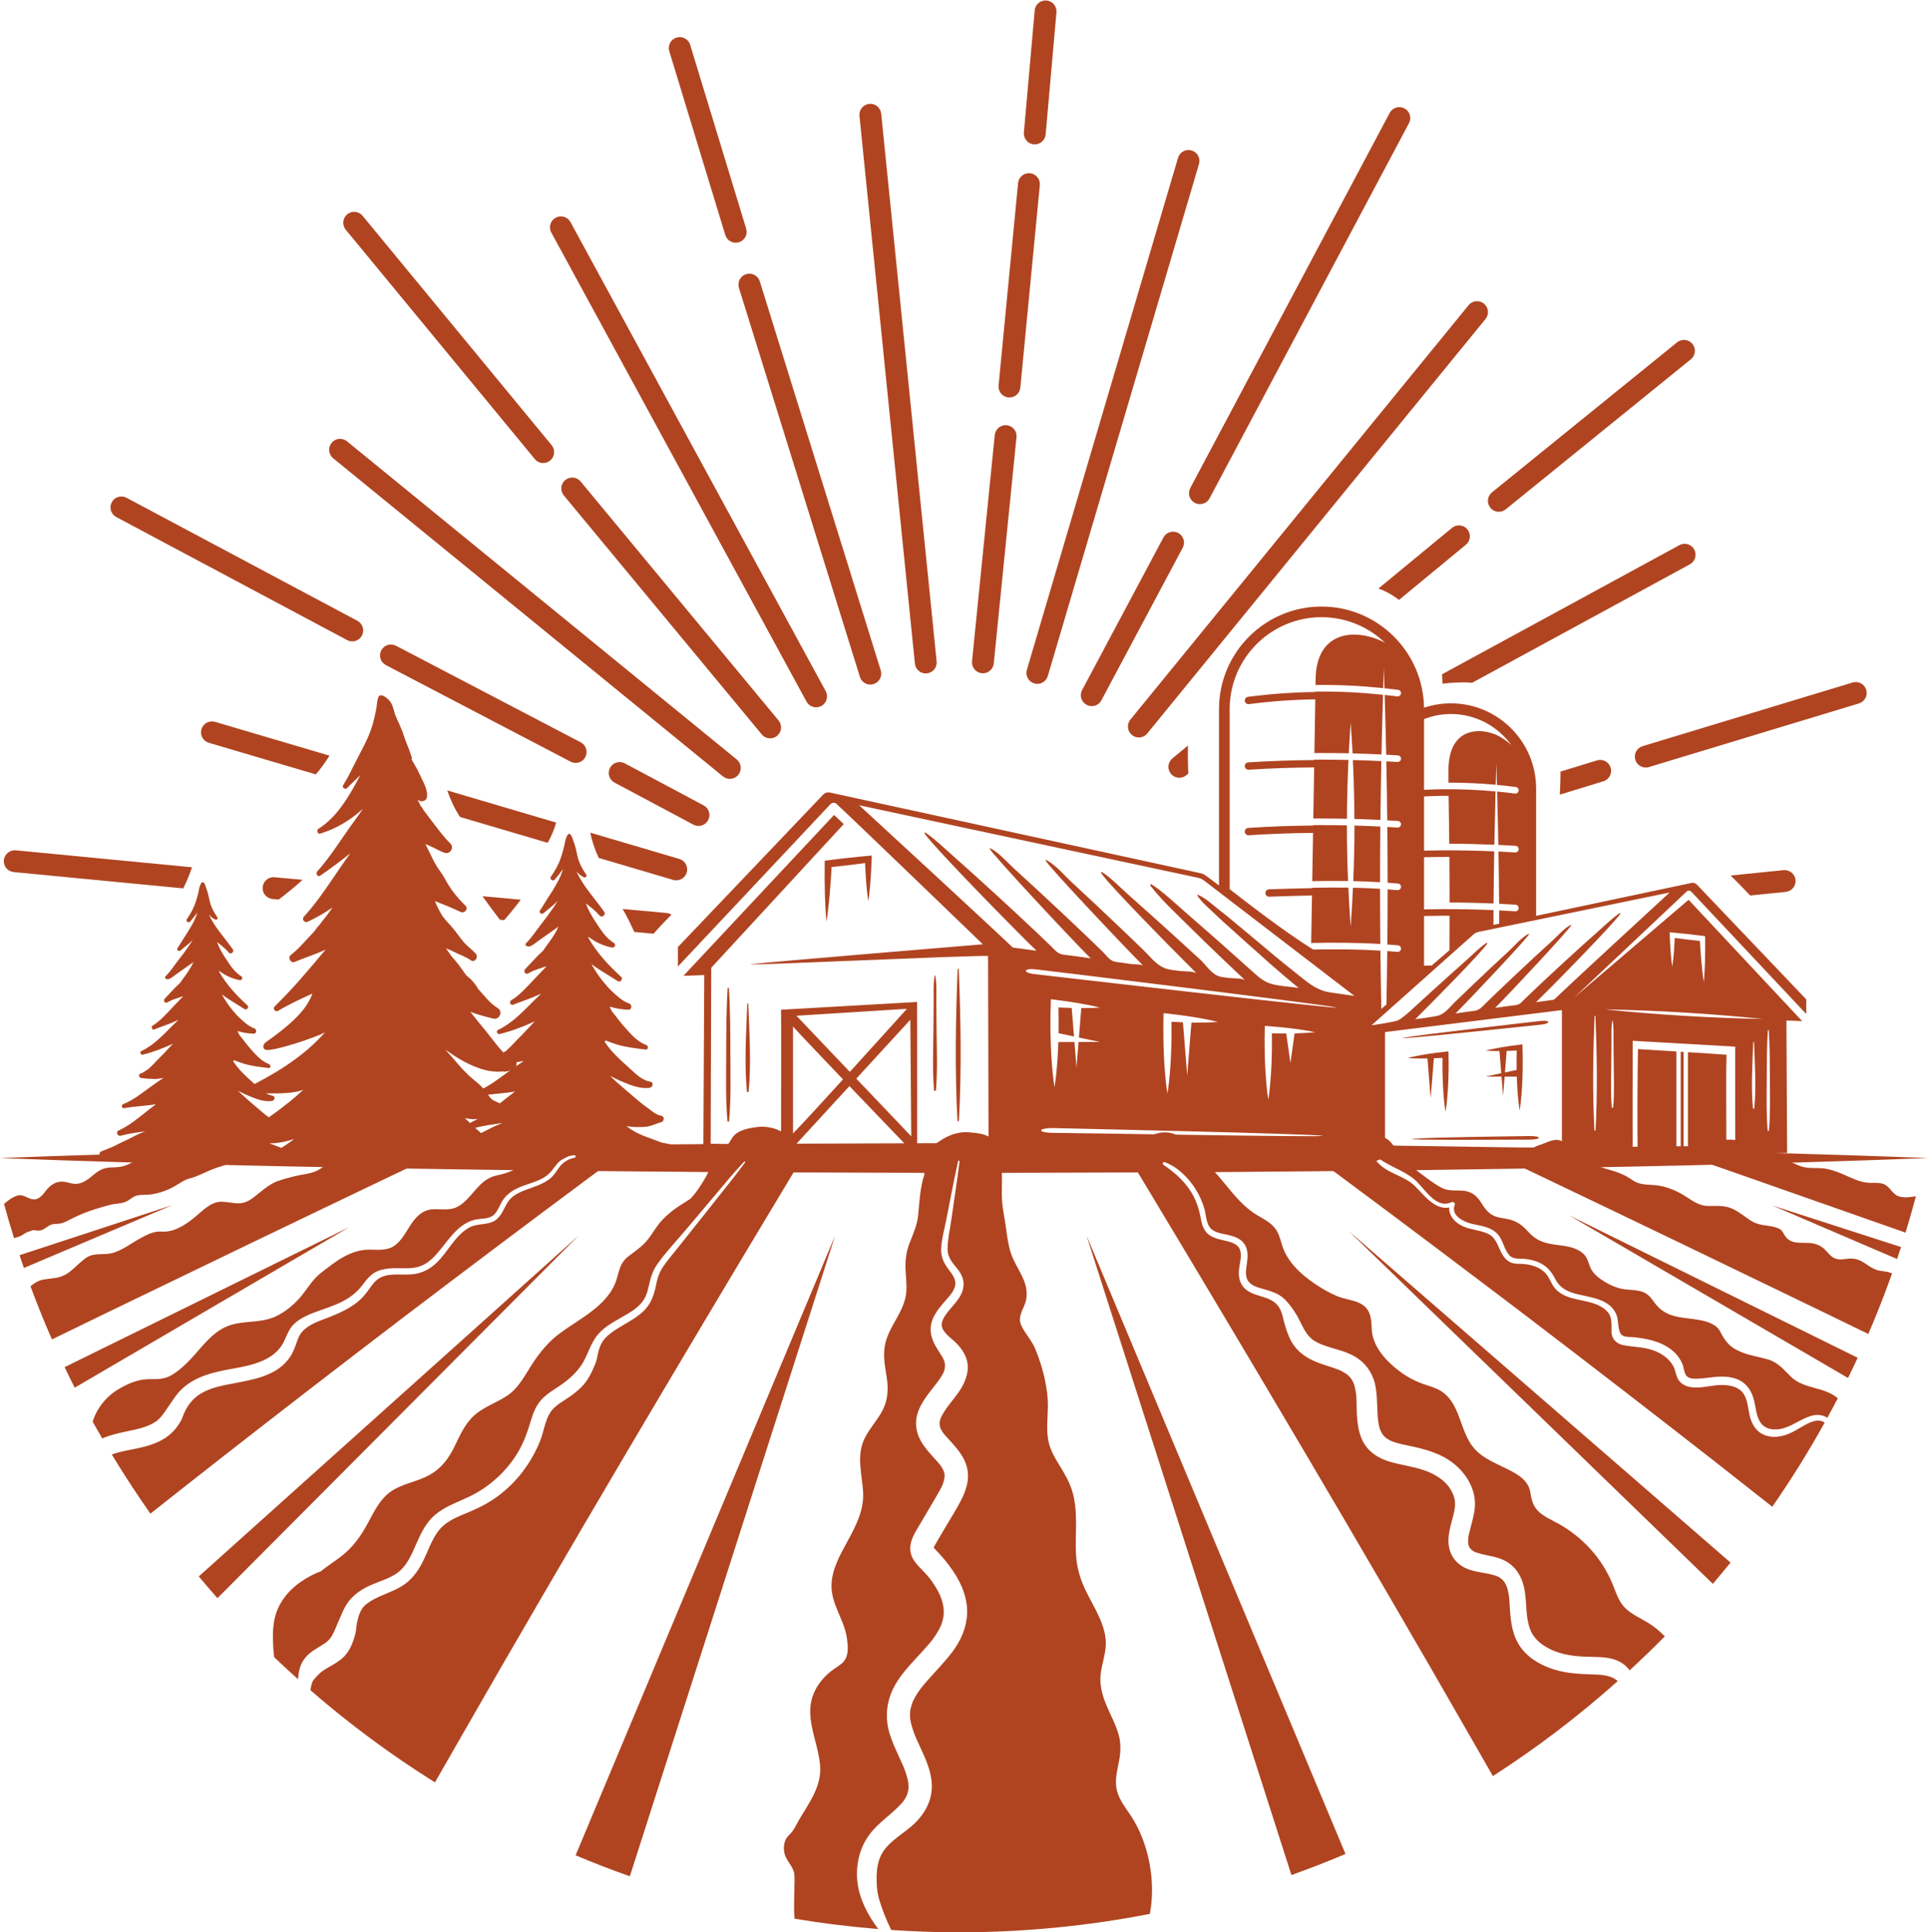<?xml version="1.0" encoding="UTF-8" standalone="no"?><svg xmlns="http://www.w3.org/2000/svg" xmlns:xlink="http://www.w3.org/1999/xlink" fill="#000000" height="436.9" preserveAspectRatio="xMidYMid meet" version="1" viewBox="0.0 -0.1 436.0 436.9" width="436" zoomAndPan="magnify"><defs><clipPath id="a"><path d="M 0 254 L 434 254 L 434 436.84 L 0 436.84 Z M 0 254"/></clipPath><clipPath id="b"><path d="M 0 137 L 436.012 137 L 436.012 266 L 0 266 Z M 0 137"/></clipPath></defs><g><g clip-path="url(#a)" id="change1_19"><path d="M 188.859 279.297 L 130.168 419.434 C 134.199 421.129 138.285 422.707 142.434 424.172 Z M 245.711 279.297 L 292.047 423.895 C 296.18 422.422 300.258 420.832 304.273 419.125 Z M 305.031 278.289 L 387.348 358.047 C 388.699 356.461 390.031 354.855 391.34 353.23 Z M 400.832 272.504 L 429.008 284.594 C 429.312 283.691 429.609 282.789 429.902 281.883 Z M 130.84 279.301 L 44.953 356.367 C 46.336 358.027 47.746 359.668 49.176 361.285 Z M 354.777 274.688 L 417.918 311.496 C 418.66 309.98 419.391 308.457 420.098 306.922 Z M 78.988 277.383 L 14.613 309.047 C 15.355 310.605 16.113 312.152 16.891 313.691 Z M 38.961 272.406 L 4.422 283.73 C 4.742 284.695 5.07 285.656 5.406 286.617 Z M 177.484 262.145 C 178.223 261.176 178.801 260.09 178.805 258.965 C 178.82 255.699 174.234 254.461 171.652 254.715 C 169.742 254.902 166.973 255.312 165.738 256.977 C 165.059 257.895 164.734 258.801 163.871 259.621 C 163.113 260.344 162.289 260.973 161.715 261.859 C 160.926 263.066 160.473 264.496 159.773 265.762 C 159.059 267.066 158.223 268.336 157.352 269.543 C 156.996 270.035 156.562 270.504 156.125 270.977 C 155.762 271.219 155.391 271.461 155.008 271.695 C 152.457 273.273 150.117 274.949 148.406 277.465 C 147.535 278.742 146.762 280.027 145.66 281.129 C 144.551 282.234 143.246 283.086 142.027 284.055 C 140.18 285.531 140.082 287.145 139.41 289.273 C 137.539 295.184 130.934 298.113 126.383 301.562 C 124.152 303.254 122.371 305.367 120.801 307.668 C 118.953 310.375 117.527 313.562 114.754 315.453 C 112.527 316.977 109.918 317.828 107.785 319.5 C 105.434 321.348 104.188 324.035 102.941 326.676 C 101.555 329.605 99.832 331.98 96.902 333.547 C 94.23 334.977 91.102 335.379 88.555 337.059 C 86.039 338.723 84.668 341.559 83.285 344.137 C 81.547 347.383 79.676 350.004 76.68 352.195 C 75.293 353.211 73.855 354.16 72.516 355.234 C 70.891 355.809 69.332 356.691 68.023 357.594 C 65.754 359.156 63.859 361.254 62.773 363.805 C 61.82 366.047 61.664 368.461 61.727 370.867 C 61.758 372.098 61.832 373.379 62.012 374.637 C 63.773 376.324 65.57 377.973 67.383 379.598 C 67.434 379.219 67.488 378.84 67.531 378.457 C 67.699 376.969 68.273 375.547 69.309 374.445 C 70.367 373.312 71.719 372.59 73.02 371.777 C 73.203 371.66 73.387 371.543 73.566 371.418 C 73.59 371.402 73.762 371.273 73.844 371.215 C 73.902 371.164 73.98 371.094 73.98 371.098 C 74.098 370.98 74.219 370.867 74.336 370.75 C 74.391 370.691 74.734 370.266 74.758 370.262 C 74.906 370.043 75.047 369.816 75.18 369.586 C 75.332 369.316 75.473 369.039 75.602 368.758 C 75.629 368.695 75.965 367.891 75.828 368.23 C 76.094 367.566 76.359 366.914 76.66 366.266 C 77.129 365.262 77.605 363.93 78.273 362.855 C 79.707 360.535 81.84 359.168 84.305 358.137 C 86.418 357.25 88.828 356.598 90.547 355.004 C 92.332 353.344 93.254 351.008 94.215 348.824 C 95.238 346.504 96.395 344.145 98.355 342.473 C 100.578 340.574 103.285 339.66 105.891 338.438 C 110.57 336.242 114.562 332.645 117.195 328.191 C 118.602 325.812 119.383 323.344 120.184 320.719 C 120.637 319.238 121.23 317.844 122.227 316.645 C 123.125 315.57 124.312 314.742 125.48 313.988 C 127.738 312.531 129.812 310.988 131.367 308.746 C 132.941 306.48 133.441 303.691 135.285 301.578 C 136.73 299.914 138.723 298.832 140.613 297.754 C 142.445 296.707 144.469 295.594 145.617 293.75 C 146.387 292.512 146.625 291.07 146.957 289.676 C 147.301 288.242 147.816 286.93 148.672 285.723 C 150.586 283.016 152.93 280.559 155.066 278.027 C 157.195 275.504 159.336 272.992 161.453 270.461 C 163.676 267.797 165.902 265.105 168.281 262.582 C 168.383 262.473 168.59 262.613 168.496 262.742 C 167.57 264.043 166.59 265.293 165.602 266.547 C 161.43 271.84 157.23 277.109 153.031 282.379 C 152.008 283.664 150.91 284.926 149.984 286.285 C 149.07 287.629 148.641 289.027 148.328 290.605 C 147.836 293.078 147.016 295.148 145.059 296.805 C 143.359 298.242 141.363 299.227 139.496 300.41 C 138.598 300.98 137.727 301.598 136.98 302.359 C 136.086 303.281 135.625 304.359 135.301 305.594 C 135.109 306.344 135.031 307.121 134.781 307.852 C 134.543 308.539 134.234 309.211 133.934 309.871 C 133.355 311.156 132.609 312.363 131.633 313.387 C 130.668 314.402 129.555 315.254 128.391 316.027 C 127.348 316.719 126.234 317.355 125.324 318.223 C 123.336 320.117 123.148 323.145 122.188 325.598 C 121.188 328.148 119.855 330.492 118.199 332.672 C 116.57 334.824 114.625 336.715 112.453 338.316 C 110.219 339.965 107.758 341.125 105.195 342.172 C 102.836 343.137 100.473 344.18 98.957 346.324 C 97.543 348.328 96.75 350.707 95.68 352.895 C 94.551 355.211 93.023 357.262 90.793 358.613 C 88.695 359.883 86.285 360.527 84.16 361.75 C 83.273 362.262 82.379 362.875 81.828 363.758 C 81.207 364.75 80.945 365.848 80.711 366.98 C 80.633 367.355 80.562 368.297 80.449 368.902 C 80.332 369.52 80.152 370.137 79.953 370.73 C 79.477 372.117 78.82 373.488 77.762 374.535 C 76.695 375.59 75.371 376.305 74.082 377.043 C 73.738 377.238 73.406 377.445 73.078 377.668 C 72.988 377.723 72.902 377.781 72.816 377.844 C 72.77 377.879 72.66 377.961 72.645 377.973 C 72.207 378.367 71.781 378.758 71.398 379.203 C 71.031 379.637 70.742 379.895 70.566 380.434 C 70.391 380.969 70.281 381.535 70.191 382.09 C 79.004 389.742 88.418 396.723 98.363 402.938 L 104.285 392.605 L 113.422 376.715 L 122.621 360.871 L 131.859 345.055 L 141.141 329.273 C 153.551 308.254 166.047 287.301 178.621 266.406 C 179.477 264.984 180.34 263.566 181.199 262.145 Z M 427.227 287.609 C 426.605 287.418 425.977 287.383 425.344 287.281 C 424.113 287.09 423.188 286.57 422.176 285.859 C 421.031 285.055 419.965 284.477 418.52 284.492 C 417.238 284.508 415.996 284.984 414.754 284.367 C 413.844 283.91 413.281 282.992 412.547 282.324 C 411.602 281.465 410.484 281.062 409.223 280.969 C 407.055 280.812 404.883 281.375 403.52 279.137 C 403.066 278.398 402.996 278.02 402.152 277.656 C 400.254 276.844 398.211 277.211 396.348 276.152 C 394.766 275.25 393.422 273.957 391.742 273.211 C 390.039 272.457 388.32 272.59 386.504 272.605 C 384.074 272.625 382.664 271.309 380.684 270.117 C 378.992 269.105 377.152 268.344 375.203 268.008 C 372.98 267.625 371.098 268.102 369.129 266.719 C 367.316 265.449 365.578 264.855 363.445 264.266 C 362.867 264.105 362.305 263.918 361.746 263.715 C 361.77 263.605 361.762 263.488 361.699 263.367 C 361.137 262.246 360.281 261.102 359.223 260.277 C 357.887 260.258 356.555 260.297 355.227 260.402 C 355.18 260.332 355.137 260.258 355.09 260.188 C 354.594 259.379 354.082 258.434 353.223 257.957 C 351.66 257.094 349.781 258.312 348.273 258.777 C 347.129 259.129 345.531 259.82 346.594 261.266 C 346.867 261.641 347.266 261.914 347.688 262.145 L 340.637 262.145 L 348.426 265.852 C 370.004 276.156 391.551 286.539 413.078 296.961 C 416.219 298.488 419.359 300.016 422.504 301.543 C 424.438 297.055 426.23 292.492 427.875 287.855 C 427.664 287.762 427.449 287.68 427.227 287.609 Z M 409.852 321.367 C 408.551 321.812 407.324 322.625 406.137 323.309 C 404.137 324.453 401.797 325.23 399.492 324.555 C 397.402 323.945 396.25 322.242 395.727 320.219 C 395.293 318.547 395.285 316.555 394.301 315.078 C 393.125 313.316 390.766 312.996 388.812 313.094 C 386.484 313.211 383.898 314.094 381.598 313.387 C 380.664 313.098 379.879 312.527 379.418 311.652 C 378.945 310.746 378.883 309.695 378.391 308.797 C 377.434 307.055 375.637 305.855 373.793 305.215 C 371.555 304.434 369.23 304.523 366.949 304.031 C 365.957 303.816 365.129 303.227 364.695 302.297 C 364.293 301.434 364.461 300.586 364.434 299.672 C 364.406 298.766 364.383 297.867 363.906 297.062 C 363.449 296.289 362.719 295.73 361.945 295.301 C 358.754 293.52 354.402 294.207 351.762 291.355 C 350.957 290.484 350.617 289.367 349.973 288.395 C 349.453 287.613 348.723 287.031 347.895 286.605 C 346.91 286.098 345.785 285.832 344.688 285.734 C 343.668 285.645 342.609 285.777 341.641 285.371 C 340.152 284.746 339.527 283.215 338.902 281.844 C 338.559 281.082 338.191 280.277 337.598 279.676 C 336.879 278.949 335.902 278.594 334.938 278.336 C 333.078 277.836 331.164 277.676 329.59 276.465 C 328.453 275.594 327.598 274.324 327.73 272.953 C 324.434 273.539 322.027 270.109 319.93 268.062 C 317.398 265.598 313.387 265.234 311.23 262.383 C 310.992 262.066 311.469 261.59 311.789 261.828 C 314.27 263.676 317.348 264.559 319.75 266.496 C 322.012 268.316 324.598 273.422 328.199 271.758 C 328.57 271.586 329.16 271.879 328.977 272.352 C 328.004 274.836 331.156 276.273 333.07 276.688 C 335.098 277.121 337.375 277.406 338.797 279.098 C 339.945 280.461 340.121 282.41 341.309 283.727 C 342.191 284.703 343.504 284.461 344.688 284.562 C 345.715 284.652 346.73 284.852 347.691 285.23 C 349.617 285.992 350.762 287.27 351.688 289.086 C 352.688 291.051 354.312 291.926 356.398 292.469 C 359.516 293.277 363.852 293.559 365.422 296.91 C 365.836 297.797 365.867 298.719 365.98 299.672 C 366.055 300.293 366.223 301.281 366.699 301.734 C 367.34 302.348 368.895 302.188 369.73 302.293 C 370.898 302.438 372.062 302.617 373.211 302.902 C 375.199 303.398 377.156 304.25 378.648 305.691 C 379.379 306.398 379.988 307.254 380.398 308.184 C 380.77 309.016 380.793 310.098 381.277 310.863 C 381.836 311.742 383.133 311.684 384.043 311.645 C 385.215 311.59 386.375 311.402 387.539 311.285 C 389.645 311.07 391.922 311.105 393.785 312.242 C 395.41 313.234 396.246 314.883 396.691 316.684 C 397.086 318.285 397.16 320.133 398.098 321.543 C 399.285 323.32 401.617 323.391 403.477 322.812 C 405.684 322.121 407.562 320.602 409.781 320.008 C 410.918 319.703 412.273 319.824 413.234 320.496 C 414.039 319.031 414.832 317.562 415.602 316.078 C 415.551 316.031 415.5 315.988 415.445 315.945 C 412.422 313.48 407.941 314 405.078 311.281 C 403.387 309.672 402.223 308.031 399.891 307.328 C 397.262 306.539 394.523 306.309 392.129 304.809 C 390.906 304.043 390.055 302.934 389.367 301.688 C 389.059 301.121 388.809 300.531 388.336 300.078 C 387 298.801 384.715 298.41 382.969 298.176 C 380.02 297.785 377.121 297.68 374.918 295.371 C 373.688 294.086 373.242 292.664 371.453 292.023 C 370.305 291.613 369.113 291.602 367.91 291.496 C 366.152 291.348 364.629 290.758 363.109 289.867 C 361.844 289.129 360.578 288.223 359.844 286.926 C 359.336 286.023 359.203 284.953 358.633 284.086 C 357.559 282.441 355.32 281.84 353.488 281.594 C 350.352 281.172 348.016 281.047 345.723 278.555 C 344.363 277.07 343.254 276.125 341.246 275.633 C 340.289 275.395 339.285 275.332 338.344 275.027 C 336.805 274.531 335.844 273.32 335.039 271.984 C 334.004 270.262 332.703 269.238 330.613 269.125 C 328.926 269.031 327.531 269.285 325.945 268.453 C 324.961 267.938 324.031 267.293 323.129 266.645 C 322.082 265.891 321.027 265.055 319.941 264.254 C 320.383 263.938 320.383 263.027 319.75 262.887 C 319.457 262.109 318.684 261.602 317.984 261.137 C 317.203 260.613 316.273 260.199 315.613 259.516 C 315.074 258.961 314.691 258.277 314.09 257.773 C 311.762 255.82 307.781 256.629 305.348 257.934 C 303.965 258.68 302.52 260.566 302.719 262.145 L 298.082 262.145 C 299.996 263.566 301.914 264.98 303.828 266.402 C 317.895 276.852 331.895 287.398 345.855 298.008 C 359.797 308.645 373.688 319.359 387.516 330.168 C 391.945 333.637 396.367 337.117 400.785 340.609 C 405.039 334.488 408.992 328.141 412.629 321.598 C 411.891 320.988 410.711 321.07 409.852 321.367 Z M 360.996 378.559 C 357.738 378.445 354.582 378.395 351.438 377.41 C 348.562 376.516 345.758 374.949 343.949 372.48 C 342.012 369.828 341.641 366.762 341.445 363.57 C 341.352 362.09 341.355 360.953 340.992 359.531 C 340.82 358.852 340.742 358.586 340.379 357.938 C 340.156 357.543 340.285 357.719 339.992 357.379 C 339.812 357.172 339.598 356.961 339.566 356.934 C 338.941 356.43 338.59 356.301 337.801 356.066 C 337.516 355.98 337.227 355.906 336.938 355.844 C 336.719 355.793 336.496 355.75 336.273 355.707 C 336.258 355.703 336.039 355.664 336.051 355.668 C 334.414 355.375 332.805 355.148 331.289 354.418 C 329.844 353.719 328.656 352.52 328.055 351.02 C 327.301 349.145 327.504 347.234 327.941 345.309 C 328.289 343.77 328.887 342.02 329.012 340.711 C 329.156 339.16 328.859 338.066 328.027 336.68 C 327.258 335.398 326.07 334.363 324.66 333.539 C 323.195 332.684 321.535 332.141 319.852 331.727 C 316.309 330.848 312.566 330.598 309.785 327.941 C 307.336 325.602 306.91 322.113 306.816 318.906 C 306.797 318.148 306.785 317.391 306.762 316.629 C 306.746 316.254 306.723 315.879 306.703 315.504 C 306.699 315.469 306.695 315.379 306.688 315.32 C 306.68 315.219 306.668 315.117 306.652 315.016 C 306.559 314.266 306.406 313.523 306.164 312.805 C 306.156 312.777 306.152 312.77 306.148 312.754 C 306.137 312.727 306.125 312.711 306.105 312.672 C 306.047 312.547 305.992 312.414 305.93 312.289 C 305.848 312.129 305.758 311.98 305.672 311.824 C 305.645 311.781 305.555 311.656 305.512 311.598 C 305.285 311.312 305.039 311.047 304.766 310.805 C 304.742 310.785 304.734 310.777 304.723 310.766 C 304.695 310.746 304.668 310.727 304.621 310.699 C 304.5 310.617 304.387 310.531 304.27 310.453 C 303.969 310.258 303.652 310.086 303.34 309.914 C 303.301 309.895 303.273 309.883 303.246 309.867 C 303.082 309.793 302.914 309.723 302.746 309.652 C 301.391 309.094 299.965 308.719 298.586 308.227 C 295.469 307.121 292.918 305.41 291.562 302.297 C 290.961 300.922 290.535 299.535 290.18 298.012 C 289.871 296.699 289.461 295.469 288.406 294.551 C 286.32 292.734 283.008 293.129 281.164 290.898 C 280.207 289.742 280.043 288.281 280.207 286.836 C 280.363 285.434 280.941 283.746 280.355 282.379 C 279.797 281.082 278.242 280.742 277.008 280.441 C 275.785 280.148 274.477 279.895 273.438 279.137 C 272.078 278.145 271.758 276.605 271.473 275.039 C 271.18 273.414 270.668 271.859 269.906 270.395 C 268.336 267.383 265.867 265.164 263.09 263.281 C 262.781 263.074 263.008 262.547 263.367 262.684 C 264.883 263.25 266.129 264.059 267.324 265.145 C 269.719 267.316 271.492 270.176 272.375 273.285 C 272.812 274.832 272.734 276.969 274.164 278 C 275.266 278.797 276.766 278.91 278.051 279.227 C 279.309 279.535 280.574 280.035 281.359 281.121 C 282.258 282.371 282.199 283.914 282.012 285.371 C 281.828 286.789 281.402 288.539 282.402 289.754 C 283.277 290.816 284.844 291.121 286.098 291.488 C 287.473 291.895 288.891 292.344 290.02 293.262 C 291.141 294.176 292 295.379 292.797 296.574 C 293.613 297.789 294.164 299.133 294.867 300.41 C 295.5 301.555 296.238 302.477 297.309 303.145 C 299.52 304.527 302.754 304.906 305.359 306.109 C 308.562 307.59 310.574 310.246 311.121 313.742 C 311.375 315.359 311.418 317.004 311.477 318.637 C 311.492 319.012 311.508 319.391 311.527 319.77 C 311.539 319.996 311.559 320.219 311.574 320.445 C 311.574 320.461 311.574 320.484 311.578 320.512 C 311.648 321.223 311.75 321.926 311.93 322.613 C 311.98 322.809 312.039 322.996 312.102 323.184 C 312.109 323.207 312.117 323.227 312.125 323.242 C 312.273 323.559 312.434 323.863 312.609 324.164 C 312.625 324.195 312.633 324.211 312.645 324.23 C 312.656 324.242 312.672 324.258 312.695 324.289 C 312.82 324.438 312.945 324.586 313.078 324.723 C 313.441 325.09 313.367 325.02 313.789 325.289 C 314.16 325.531 314.332 325.621 314.582 325.723 C 314.977 325.887 315.375 326.027 315.781 326.152 C 316.609 326.402 317.461 326.586 318.309 326.758 C 322.086 327.523 325.879 328.488 328.922 330.992 C 331.867 333.418 333.93 337.102 333.5 341.012 C 333.297 342.863 332.711 344.621 332.277 346.422 C 332.172 346.867 332.125 347.047 332.09 347.305 C 332.035 347.699 332 348.094 332 348.492 C 332 348.461 332.02 348.754 332.023 348.891 C 332.051 349.027 332.094 349.293 332.09 349.262 C 332.121 349.465 332.18 349.641 332.426 350.008 C 332.273 349.781 332.84 350.391 332.766 350.371 C 332.98 350.535 333.223 350.68 333.465 350.805 C 333.523 350.824 333.691 350.898 333.742 350.914 C 333.91 350.969 334.074 351.031 334.246 351.086 C 334.594 351.195 334.949 351.289 335.305 351.371 C 336.754 351.715 338.246 351.918 339.629 352.492 C 342.766 353.801 344.281 356.469 344.816 359.711 C 345.305 362.695 344.961 365.594 346.062 368.418 C 346.473 369.461 347.234 370.504 348.27 371.383 C 349.074 372.07 350.484 372.852 351.562 373.262 C 354.531 374.395 357.277 374.516 360.48 374.57 C 362.367 374.598 364.387 374.719 366.105 375.566 C 367.098 376.059 367.906 376.75 368.531 377.598 C 371.238 375.102 373.898 372.547 376.48 369.922 C 375.352 368.73 374.055 367.691 372.73 366.875 C 371.07 365.848 369.227 365.062 367.762 363.742 C 366.16 362.297 365.551 360.277 364.77 358.336 C 363.562 355.336 361.805 352.512 359.617 350.125 C 357.547 347.863 355.031 345.867 352.34 344.391 C 350.887 343.594 349.285 342.918 348.047 341.789 C 346.73 340.586 346.34 339.109 346.082 337.418 C 345.668 334.699 343.395 333.379 341.094 332.199 C 338.348 330.793 335.418 329.785 333.34 327.379 C 329.977 323.488 330.348 316.984 325.602 314.297 C 324.395 313.613 323.074 313.277 321.777 312.82 C 319.926 312.168 318.18 311.223 316.602 310.055 C 313.508 307.758 310.305 304.336 310.199 300.328 C 310.133 297.727 309.828 295.535 307.16 294.426 C 305.59 293.77 303.863 293.629 302.289 292.953 C 300.551 292.211 298.887 291.254 297.324 290.188 C 294.066 287.961 291.02 285.168 289.879 281.285 C 289.523 280.086 289.211 278.84 288.461 277.809 C 287.445 276.402 285.844 275.582 284.383 274.73 C 278.527 271.301 275.926 264.398 270.031 261.016 C 269.73 260.844 269.363 260.637 268.953 260.414 C 268.242 256.652 264.336 255.023 260.777 256.5 C 259.445 257.055 257.754 258.129 257.859 259.785 C 257.91 260.621 258.438 261.438 259.141 262.145 L 255.582 262.145 C 256.441 263.566 257.309 264.984 258.16 266.406 C 270.738 287.301 283.234 308.254 295.641 329.273 L 304.922 345.055 L 314.16 360.871 L 323.359 376.715 L 332.5 392.605 L 337.605 401.512 C 347.59 395.102 357.02 387.906 365.836 380.035 C 364.676 378.941 362.789 378.617 360.996 378.559 Z M 429.414 270.43 C 427.887 269.945 427.41 268.148 425.898 267.617 C 425.012 267.305 424.023 267.387 423.102 267.379 C 421.387 267.363 419.98 266.832 418.434 266.152 C 416.164 265.152 413.945 264.082 411.418 264.035 C 409.648 264.008 408.199 264.105 406.527 263.348 C 405.703 262.977 404.898 262.57 404.031 262.301 C 403.312 262.078 402.559 261.891 401.797 261.723 C 401.781 261.578 401.68 261.438 401.484 261.418 C 401.258 261.395 400.934 261.348 400.551 261.297 C 400.012 260.617 399.492 259.91 398.848 259.312 C 397.715 258.266 396.367 258.059 394.879 257.973 C 393.039 257.867 389.738 256.949 388.203 258.438 C 386.719 259.883 388.633 261.379 389.984 261.719 C 390.727 261.902 391.426 262 392.113 262.145 L 383.926 262.145 L 392.613 265.176 C 405.387 269.645 418.156 274.133 430.922 278.629 C 431.754 275.91 432.535 273.176 433.266 270.414 C 431.965 270.586 430.629 270.816 429.414 270.43 Z M 255.52 410.152 C 254.367 408.465 253.066 406.758 252.57 404.738 C 252.027 402.52 252.66 400.27 253.07 398.086 C 253.441 396.102 253.523 394.148 252.984 392.188 C 252.379 389.977 251.25 387.934 250.352 385.836 C 249.352 383.504 248.617 381.066 248.902 378.504 C 249.145 376.305 249.949 374.203 250.062 371.984 C 250.285 367.676 247.5 363.566 245.668 359.859 C 244.371 357.242 243.559 354.648 243.355 351.723 C 243.184 349.258 243.336 346.785 243.336 344.316 C 243.332 341.93 243.191 339.508 242.516 337.199 C 241.914 335.148 240.855 333.305 239.742 331.492 C 238.621 329.68 237.508 327.852 237.086 325.73 C 236.574 323.164 236.941 320.555 236.973 317.965 C 237.023 313.699 235.754 308.938 234.156 305.004 C 233.355 303.031 231.863 301.543 230.98 299.664 C 229.914 297.398 231.773 295.719 232.094 293.555 C 232.684 289.527 229.84 286.914 228.641 283.371 C 227.996 281.477 227.758 279.441 227.484 277.465 C 227.234 275.668 226.852 273.871 226.664 272.07 C 226.379 269.34 226.77 266.586 226.457 263.855 C 226.336 262.82 226.078 261.801 225.59 260.938 C 225.746 260.254 225.73 259.539 225.375 258.777 C 224.258 256.371 221.379 256.113 219.031 255.941 C 216.16 255.73 213.602 256.984 211.371 258.742 C 209.078 260.547 208.906 262.977 209.035 265.551 C 208.055 268.387 207.934 271.703 207.629 274.727 C 207.398 276.977 206.477 278.93 205.684 281.016 C 204.895 283.082 204.656 285.055 204.785 287.254 C 204.906 289.312 205.203 291.371 204.738 293.41 C 204.211 295.699 202.922 297.684 201.816 299.723 C 200.957 301.297 200.258 302.922 200.023 304.715 C 199.727 306.992 200.195 309.207 200.539 311.449 C 200.973 314.301 200.742 316.875 199.262 319.398 C 198.16 321.273 196.695 322.918 195.676 324.848 C 193.562 328.836 194.898 332.934 195.18 337.168 C 195.461 341.316 193.531 344.984 191.602 348.516 C 189.941 351.551 188.133 354.746 188.035 358.293 C 187.918 362.617 190.895 366.086 191.508 370.25 C 191.754 371.906 191.996 374.125 190.859 375.527 C 190.117 376.438 188.941 377.008 188.027 377.727 C 185.027 380.082 183.137 383.285 183.223 387.156 C 183.316 391.254 185.133 395.07 185.461 399.133 C 185.836 403.75 183.035 407.484 180.785 411.266 C 180.266 412.141 179.836 413.105 179.246 413.938 C 178.855 414.48 178.32 414.898 177.934 415.441 C 177.191 416.488 177.121 418.062 177.48 419.262 C 177.977 420.898 179.484 422.059 179.637 423.809 C 179.715 424.75 179.664 425.707 179.652 426.645 C 179.621 428.738 179.465 431.301 179.688 433.766 C 185.914 434.805 192.227 435.586 198.617 436.102 C 196.289 433.016 194.34 429.348 193.898 425.484 C 193.473 421.727 194.336 417.816 196.605 414.758 C 198.633 412.023 201.551 410.242 203.828 407.754 C 203.98 407.582 204.133 407.41 204.277 407.234 C 204.289 407.215 204.297 407.203 204.309 407.184 C 204.527 406.855 204.742 406.531 204.926 406.18 C 204.969 406.098 205.008 406.012 205.047 405.926 C 205.062 405.875 205.145 405.668 205.168 405.594 C 205.258 405.32 205.32 405.043 205.383 404.762 C 205.383 404.723 205.434 404.402 205.438 404.312 C 205.449 404.082 205.453 403.848 205.445 403.617 C 205.441 403.488 205.406 403.086 205.402 402.996 C 205.285 402.262 205.094 401.543 204.859 400.84 C 204.73 400.445 204.586 400.062 204.434 399.68 C 204.445 399.703 204.336 399.438 204.277 399.297 C 204.219 399.156 204.102 398.887 204.113 398.914 C 203.801 398.211 203.477 397.512 203.152 396.812 C 202.391 395.141 201.613 393.449 201.109 391.676 C 200.156 388.316 200.441 384.992 201.93 381.848 C 203.184 379.211 205.223 376.977 207.184 374.848 C 208.184 373.766 209.191 372.695 210.141 371.566 C 210.359 371.309 210.574 371.047 210.785 370.781 C 210.82 370.734 210.855 370.691 210.875 370.664 C 210.98 370.52 211.086 370.375 211.191 370.23 C 211.555 369.715 211.898 369.184 212.211 368.633 C 212.41 368.273 212.586 367.91 212.766 367.543 C 212.758 367.559 212.758 367.566 212.75 367.582 C 212.758 367.566 212.762 367.551 212.77 367.535 C 212.77 367.531 212.773 367.523 212.777 367.52 C 212.805 367.461 212.836 367.359 212.848 367.32 C 212.875 367.246 212.902 367.172 212.93 367.098 C 213.129 366.523 213.281 365.926 213.375 365.324 C 213.375 365.238 213.406 364.875 213.41 364.801 C 213.418 364.609 213.422 364.418 213.418 364.227 C 213.41 363.938 213.398 363.652 213.367 363.367 C 213.379 363.488 213.449 363.781 213.348 363.227 C 213.191 362.395 212.965 361.578 212.648 360.793 C 212.629 360.758 212.406 360.262 212.367 360.184 C 212.262 359.965 212.148 359.746 212.031 359.531 C 211.816 359.141 211.59 358.758 211.348 358.383 C 210.852 357.602 210.379 356.953 209.898 356.379 C 208.605 354.809 206.59 353.348 206.023 351.324 C 205.301 348.727 206.91 346.492 208.16 344.367 C 209.359 342.332 210.562 340.297 211.754 338.258 C 212.215 337.473 212.812 336.445 213.102 335.75 C 213.465 334.875 213.617 334.148 213.609 333.422 C 213.605 333.133 213.516 332.824 213.355 332.355 C 213.531 332.879 213.262 332.188 213.156 332.004 C 212.996 331.723 212.816 331.457 212.629 331.195 C 212.707 331.32 212.188 330.66 212.105 330.566 C 209.871 328.027 207.344 325.707 207.164 322.094 C 207.008 318.938 208.977 316.285 210.82 313.938 C 211.055 313.637 211.293 313.34 211.531 313.039 C 211.617 312.926 211.707 312.816 211.793 312.703 C 211.805 312.691 211.809 312.684 211.82 312.668 C 212.199 312.156 212.574 311.645 212.902 311.098 C 213.086 310.801 213.238 310.492 213.402 310.184 C 213.453 310.047 213.504 309.906 213.547 309.766 C 213.574 309.68 213.633 309.383 213.668 309.227 C 213.672 309.055 213.688 308.754 213.688 308.676 C 213.688 308.531 213.68 308.391 213.676 308.246 C 213.668 308.188 213.656 308.121 213.645 308.07 C 213.59 307.891 213.543 307.707 213.488 307.527 C 213.359 307.102 213.414 307.355 213.465 307.461 C 213.133 306.754 212.707 306.094 212.281 305.441 C 211.434 304.133 210.668 302.734 210.488 301.16 C 210.16 298.293 212.02 296.043 213.793 294.031 C 214.609 293.105 215.543 292.117 215.918 290.914 C 216.391 289.406 215.465 288.195 214.59 287.047 C 213.469 285.586 212.758 284.164 212.836 282.27 C 212.918 280.184 213.504 278.102 213.918 276.066 C 214.84 271.531 215.652 266.973 216.668 262.461 C 216.707 262.277 217.016 262.316 216.996 262.504 C 216.742 264.625 216.434 266.738 216.125 268.855 C 215.797 271.129 215.465 273.398 215.137 275.672 C 214.824 277.828 214.309 280.094 214.289 282.27 C 214.27 284.328 215.426 285.445 216.609 286.957 C 217.559 288.16 218.109 289.527 217.84 291.07 C 217.391 293.684 214.988 295.418 213.633 297.547 C 213.016 298.516 212.664 299.566 213.293 300.617 C 214.016 301.82 215.336 302.672 216.305 303.668 C 217.473 304.871 218.469 306.309 218.766 307.988 C 219.062 309.672 218.621 311.285 217.91 312.805 C 217.352 314.016 216.531 315.086 215.719 316.137 C 215.414 316.535 215.105 316.934 214.797 317.328 C 214.781 317.348 214.777 317.352 214.766 317.367 C 214.762 317.371 214.766 317.371 214.762 317.375 C 214.656 317.516 214.551 317.652 214.445 317.789 C 214.078 318.281 213.723 318.781 213.402 319.305 C 213.211 319.613 213.047 319.934 212.871 320.25 C 212.844 320.305 212.805 320.395 212.773 320.457 C 212.758 320.5 212.742 320.543 212.727 320.586 C 212.629 320.871 212.562 321.16 212.488 321.449 C 212.484 321.57 212.473 321.688 212.473 321.809 C 212.473 321.941 212.535 322.367 212.504 322.25 C 212.516 322.305 212.523 322.359 212.539 322.418 C 212.574 322.559 212.625 322.691 212.664 322.832 C 212.672 322.859 212.676 322.883 212.684 322.906 C 212.695 322.93 212.715 322.953 212.73 322.988 C 212.879 323.234 213.012 323.492 213.168 323.738 C 213.273 323.898 213.391 324.055 213.504 324.211 C 213.52 324.227 213.531 324.242 213.555 324.266 C 215.816 326.82 218.48 329.215 218.867 332.805 C 219.109 335.074 218.305 337.27 217.277 339.258 C 216.254 341.238 215.039 343.137 213.906 345.059 L 212.02 348.266 C 211.789 348.652 211.559 349.035 211.344 349.434 C 211.32 349.477 211.223 349.762 211.156 349.883 C 211.16 349.891 211.16 349.891 211.156 349.891 C 211.277 350.039 211.422 350.18 211.555 350.316 C 211.859 350.633 212.168 350.949 212.465 351.277 C 213.152 352.023 213.797 352.801 214.418 353.605 C 216.887 356.797 218.871 360.656 218.703 364.801 C 218.574 367.977 217.266 370.906 215.379 373.418 C 213.566 375.832 211.43 377.949 209.449 380.223 C 209.211 380.492 208.977 380.77 208.746 381.047 C 208.664 381.148 208.246 381.684 208.254 381.664 C 207.914 382.125 207.586 382.59 207.285 383.078 C 207.066 383.426 206.863 383.785 206.676 384.152 C 206.621 384.254 206.453 384.621 206.387 384.762 C 206.332 384.918 206.195 385.301 206.164 385.395 C 206.062 385.719 205.977 386.047 205.906 386.379 C 205.887 386.473 205.848 386.738 205.836 386.781 C 205.832 386.82 205.828 386.863 205.824 386.902 C 205.793 387.285 205.785 387.676 205.801 388.062 C 205.809 388.227 205.824 388.387 205.832 388.551 C 205.836 388.59 205.836 388.617 205.836 388.645 C 205.84 388.66 205.844 388.68 205.848 388.703 C 205.91 389.066 205.984 389.43 206.074 389.793 C 206.277 390.605 206.551 391.402 206.855 392.184 C 206.844 392.152 206.957 392.434 207.016 392.578 C 207.078 392.723 207.199 393.004 207.184 392.973 C 207.34 393.324 207.5 393.68 207.66 394.027 C 209.094 397.164 210.77 400.426 210.727 403.965 C 210.68 407.621 208.699 410.68 205.984 412.984 C 205.25 413.609 204.465 414.172 203.691 414.754 C 203.496 414.902 203.297 415.051 203.102 415.203 C 203.074 415.223 203.055 415.238 203.023 415.266 C 202.695 415.523 202.371 415.785 202.059 416.055 C 200.809 417.125 199.887 418.086 199.195 419.508 C 198.566 420.816 198.27 422.559 198.242 424.09 C 198.215 425.809 198.309 427.633 198.781 429.289 C 199.477 431.719 200.438 434.047 201.539 436.312 C 206.602 436.656 211.707 436.84 216.859 436.84 C 231.629 436.84 246.062 435.406 260.035 432.676 C 261.438 425.191 259.762 416.375 255.52 410.152 Z M 135.605 262.145 C 137.109 260.93 138.207 259.27 136.848 257.402 C 136.16 256.457 134.961 255.906 133.809 255.836 C 133.109 255.797 132.547 255.938 131.898 256.18 C 130.742 256.609 130.711 256.711 129.348 256.656 C 129.008 256.645 128.715 256.574 128.371 256.621 C 127.586 256.73 126.863 257.227 126.219 257.648 C 125.289 258.254 124.344 258.746 123.383 259.289 C 122.496 259.789 121.93 260.344 121.543 261.012 C 121.496 261.012 121.449 261.008 121.402 261.008 C 121.395 261.008 121.391 261.008 121.383 261.008 C 120.145 262.051 118.832 263 117.422 263.797 C 116.312 264.422 115.152 264.953 113.93 265.309 C 112.965 265.586 111.973 265.695 111.051 266.098 C 108.004 267.438 106.656 270.703 103.969 272.484 C 102.055 273.75 100.172 273.285 98.039 273.336 C 96.195 273.379 94.805 274.34 93.676 275.75 C 92.242 277.531 91.352 279.816 89.57 281.305 C 87.875 282.719 85.898 282.52 83.844 282.473 C 79.301 282.367 75.945 285.109 72.516 287.785 C 70.742 289.172 69.695 291.035 68.301 292.766 C 66.703 294.75 64.688 296.461 62.379 297.559 C 58.656 299.336 54.324 298.242 50.621 300.148 C 47.094 301.961 44.859 305.652 42.035 308.32 C 41.055 309.246 40.016 310.145 38.844 310.828 C 37.344 311.699 35.871 311.801 34.172 311.758 C 31.457 311.691 29.184 312.629 26.871 313.984 C 24.082 315.621 21.875 318.301 20.965 321.391 C 21.668 322.66 22.398 323.914 23.129 325.168 C 24.789 324.438 26.602 324.008 28.359 323.637 C 30.762 323.129 33.289 322.684 35.281 321.324 C 36.148 320.734 36.793 319.816 37.434 318.906 C 38.184 317.844 38.895 316.746 39.652 315.688 C 42.742 311.375 47.832 310.234 52.766 309.363 C 56.875 308.637 61.891 307.59 64.047 303.57 C 64.695 302.359 65.059 301.062 65.91 299.961 C 66.652 299.004 67.656 298.266 68.723 297.719 C 70.957 296.566 73.402 295.93 75.719 294.984 C 78.113 294.012 80.254 292.703 81.848 290.641 C 82.633 289.621 83.371 288.566 84.457 287.836 C 85.492 287.141 86.715 286.863 87.941 286.738 C 90.398 286.484 93.031 287.086 95.375 286.086 C 97.121 285.344 98.441 283.863 99.613 282.422 C 101.961 279.539 104.176 276.074 108.18 275.57 C 109.492 275.406 110.895 275.48 111.867 274.422 C 112.633 273.59 113.004 272.457 113.578 271.496 C 114.672 269.688 116.453 268.73 118.379 268.016 C 120.379 267.27 122.664 266.762 124.234 265.223 C 125.152 264.324 125.715 263.145 126.734 262.34 C 127.648 261.617 128.723 261.227 129.875 261.113 C 130.203 261.078 130.285 261.621 129.965 261.684 C 128.535 261.953 127.312 262.688 126.461 263.875 C 125.805 264.789 125.273 265.707 124.379 266.422 C 123.578 267.066 122.664 267.523 121.723 267.914 C 119.824 268.711 117.715 269.176 116.039 270.422 C 114.234 271.766 113.988 274.191 112.316 275.613 C 110.605 277.066 108.141 276.406 106.227 277.422 C 102.891 279.191 101.297 283.062 98.605 285.562 C 97.156 286.906 95.496 287.758 93.523 288.016 C 91.105 288.332 88.332 287.652 86.07 288.766 C 84.895 289.348 84.164 290.43 83.43 291.469 C 82.719 292.473 81.957 293.398 81.004 294.184 C 79.074 295.785 76.785 296.812 74.473 297.734 C 72.32 298.59 69.887 299.27 68.305 301.07 C 67.488 301.992 67.184 303.219 66.773 304.352 C 66.352 305.523 65.805 306.547 65.02 307.512 C 62.078 311.125 56.91 311.941 52.609 312.754 C 50.371 313.18 48.035 313.633 45.992 314.695 C 43.949 315.758 42.578 317.355 41.637 319.445 C 41.344 320.094 41.156 320.773 40.797 321.387 C 40.438 321.996 40.02 322.59 39.562 323.133 C 38.734 324.121 37.66 324.953 36.527 325.562 C 34.176 326.832 31.617 327.305 29.031 327.82 C 27.828 328.059 26.5 328.348 25.281 328.793 C 28.043 333.355 30.949 337.824 34.023 342.168 C 39.098 338.156 44.176 334.152 49.27 330.168 C 63.094 319.359 76.984 308.645 90.93 298.008 C 104.887 287.398 118.891 276.852 132.957 266.402 C 134.867 264.98 136.785 263.566 138.699 262.145 Z M 23.707 296.961 C 45.234 286.539 66.781 276.156 88.359 265.852 L 96.148 262.145 L 88.617 262.145 C 89.707 261.246 90.5 259.891 89.207 258.652 C 87.664 257.168 85.125 258.672 83.504 259.129 C 81.879 259.586 80.48 259.93 79.008 260.77 C 78.387 261.125 77.738 261.453 77.129 261.828 C 75.938 261.934 74.832 262.168 73.906 263.031 C 72.441 264.395 71.297 265 69.238 265.352 C 67.168 265.707 64.891 266.242 62.902 266.934 C 60.594 267.73 58.848 269.613 56.891 270.988 C 54.445 272.699 52.836 271.754 50.211 271.641 C 47.629 271.527 45.629 273.91 43.758 275.379 C 41.668 277.02 39.301 278.582 36.523 278.391 C 34.754 278.27 33.281 279.066 31.746 279.902 C 29.738 280.988 27.395 282.824 25.16 283.301 C 23.062 283.746 21.152 283.066 19.262 284.469 C 17.84 285.523 16.684 286.895 15.203 287.879 C 13.418 289.07 11.594 288.895 9.602 289.285 C 8.746 289.457 7.758 290.008 6.898 290.77 C 8.402 294.828 10.016 298.832 11.746 302.777 C 15.73 300.836 19.719 298.898 23.707 296.961 Z M 0.91 272.137 C 1.848 271.316 2.891 270.566 3.969 270.242 C 5.473 269.789 6.652 271.434 8.176 271.051 C 9.441 270.734 10.164 269.246 11.039 268.395 C 11.871 267.59 12.836 267.094 14.016 267.098 C 14.852 267.098 15.605 267.398 16.418 267.543 C 18.062 267.836 19.41 266.996 20.625 265.984 C 22.078 264.773 23.141 263.93 25.098 263.883 C 26.496 263.848 27.609 263.82 28.926 263.219 C 29.914 262.766 30.895 262.289 31.898 261.867 C 32.348 261.68 32.832 261.469 33.336 261.27 C 34.297 261.277 35.258 261.312 36.219 261.355 C 36.816 260.965 37.43 260.605 38.078 260.289 C 39.344 259.676 40.453 259.625 41.828 259.566 C 44.293 259.469 46.805 257.406 49.23 258.672 C 50.031 259.09 50.68 259.812 50.785 260.609 C 51.598 260.93 52.141 261.422 52.051 262.145 L 52.859 262.145 L 51.973 262.453 C 51.762 263.055 51.102 263.289 50.547 263.453 C 49.48 263.773 48.488 264.113 47.453 264.551 C 46.016 265.152 44.555 265.953 43.035 266.332 C 41.656 266.676 40.781 267.391 39.578 268.094 C 37.59 269.258 35.055 270.07 32.746 270.078 C 31.668 270.086 30.828 270.105 29.895 270.738 C 29.441 271.039 29.016 271.398 28.516 271.617 C 27.379 272.125 26.066 272.035 24.879 272.352 C 21.742 273.188 18.812 274.098 15.922 275.621 C 15.02 276.094 14.191 276.555 13.172 276.625 C 12.234 276.688 11.703 276.633 10.887 277.18 C 10.406 277.504 9.93 277.871 9.383 278.066 C 8.684 278.316 8.109 278.062 7.48 278.059 C 6.98 278.234 6.477 278.41 5.973 278.586 C 5.449 278.906 4.93 279.281 4.438 279.48 C 4.031 279.641 3.605 279.777 3.176 279.871 C 2.375 277.312 1.621 274.734 0.91 272.137" fill="#b04421"/></g><g clip-path="url(#b)" id="change1_1"><path d="M 194.293 181.988 L 270.926 198.387 C 271.418 198.492 271.883 198.703 272.285 199.012 L 306.285 225.094 C 304.457 224.832 302.629 224.578 300.801 224.309 C 299.809 224.16 298.934 223.879 298.125 223.496 C 296.547 222.754 295.215 221.645 293.73 220.461 C 291.934 219.027 290.121 217.605 288.359 216.125 C 284.91 213.215 281.441 210.336 277.969 207.453 C 277.137 206.762 276.285 206.098 275.438 205.43 C 274 204.297 272.609 202.977 270.914 202.242 C 270.816 202.199 270.723 202.312 270.777 202.402 C 271.719 203.922 273.172 205.07 274.449 206.289 C 275.188 206.992 275.926 207.699 276.684 208.383 C 280.129 211.48 283.57 214.582 287.039 217.652 C 289.211 219.578 291.422 221.449 293.66 223.289 C 291.637 223 289.414 222.926 287.453 222.363 C 285.781 221.887 284.648 220.852 283.387 219.723 C 282.113 218.578 280.84 217.438 279.562 216.301 C 275.758 212.906 271.938 209.523 268.078 206.188 C 265.613 204.051 263.164 201.668 260.43 199.867 C 260.258 199.754 260.027 200.004 260.152 200.168 C 262.512 203.23 265.402 205.922 268.148 208.637 C 271.047 211.508 273.977 214.34 276.922 217.156 C 278.469 218.633 280.02 220.102 281.578 221.562 C 281.062 221.078 278.637 221.145 277.902 221.039 C 276.914 220.898 275.883 220.879 275.004 220.379 C 273.566 219.562 272.633 218.012 271.438 216.91 C 269.641 215.25 267.832 213.602 266.02 211.957 C 262.438 208.703 258.844 205.469 255.227 202.262 C 253.297 200.555 251.395 198.527 249.238 197.102 C 249.102 197.012 248.926 197.191 249.016 197.324 C 250.824 200.059 265.32 214.746 270.605 220 C 270.102 219.5 267.508 219.559 266.766 219.453 C 265.594 219.285 264.348 219.238 263.27 218.773 C 261.324 217.941 260.031 216.129 258.555 214.699 C 256.75 212.949 254.938 211.211 253.117 209.48 C 249.598 206.133 246.062 202.801 242.488 199.512 C 240.719 197.887 238.785 195.512 236.629 194.383 C 236.527 194.332 236.426 194.434 236.477 194.531 C 237.168 195.852 252.781 212.465 258.539 218.285 C 258.172 217.914 256.219 217.957 255.672 217.879 C 254.676 217.738 253.676 217.551 252.672 217.461 C 250.977 217.305 250.496 216.219 249.309 215.055 C 248.395 214.156 247.473 213.266 246.547 212.379 C 244.242 210.168 241.918 207.973 239.59 205.785 C 236.234 202.645 232.867 199.52 229.465 196.434 C 227.805 194.934 226.004 192.777 223.992 191.727 C 223.895 191.676 223.793 191.777 223.844 191.875 C 224.574 193.27 241.941 211.91 246.641 216.602 C 245.117 216.387 243.598 216.156 242.07 215.961 C 240.973 215.816 239.809 215.863 238.914 215.078 C 238.48 214.699 238.086 214.258 237.672 213.852 C 236.566 212.773 235.445 211.711 234.324 210.648 C 231.453 207.934 228.555 205.242 225.641 202.57 C 222.27 199.477 218.879 196.398 215.453 193.371 C 213.461 191.609 211.492 189.68 209.289 188.18 C 209.168 188.098 209.004 188.262 209.086 188.383 C 211.199 191.48 229.504 210.172 234.395 214.887 C 231.941 214.551 230.09 214.297 229.027 214.16 C 223.273 208.656 198.578 185.93 194.293 181.988 Z M 278.078 160.238 C 278.078 148.781 287.398 139.465 298.852 139.465 C 304.434 139.465 309.508 141.684 313.242 145.277 C 312.977 145.125 312.723 144.988 312.516 144.891 C 305.871 141.824 297.68 142.957 297.52 153.387 C 297.516 153.738 297.508 154.223 297.496 154.801 C 297.645 154.801 297.793 154.789 297.941 154.789 C 302.883 154.738 307.867 154.992 312.801 155.508 C 312.852 153.977 312.891 152.445 312.941 150.91 C 312.996 152.453 313.035 153.996 313.082 155.539 C 314.117 155.652 315.152 155.758 316.18 155.895 C 316.586 155.945 316.875 156.32 316.82 156.73 C 316.773 157.105 316.449 157.379 316.082 157.379 C 316.051 157.379 316.016 157.379 315.984 157.375 C 315.035 157.25 314.082 157.152 313.129 157.051 C 313.266 161.555 313.383 166.059 313.477 170.562 C 314.359 170.613 315.246 170.656 316.129 170.711 C 316.539 170.738 316.852 171.094 316.824 171.504 C 316.801 171.898 316.473 172.203 316.082 172.203 C 316.066 172.203 316.051 172.203 316.035 172.203 C 315.195 172.148 314.352 172.109 313.508 172.062 C 313.598 176.508 313.664 180.953 313.711 185.398 C 314.52 185.445 315.328 185.484 316.129 185.535 C 316.539 185.562 316.852 185.918 316.824 186.328 C 316.801 186.727 316.473 187.027 316.082 187.027 C 316.066 187.027 316.047 187.027 316.031 187.027 C 315.27 186.977 314.5 186.938 313.73 186.895 C 313.773 191.098 313.793 195.297 313.797 199.5 C 314.582 199.559 315.367 199.621 316.152 199.695 C 316.562 199.734 316.863 200.098 316.824 200.508 C 316.789 200.895 316.461 201.188 316.082 201.188 C 316.059 201.188 316.035 201.184 316.012 201.184 C 315.273 201.113 314.535 201.055 313.797 200.996 C 313.793 205.152 313.773 209.309 313.734 213.465 C 314.539 213.523 315.344 213.59 316.152 213.668 C 316.562 213.703 316.863 214.07 316.824 214.48 C 316.789 214.867 316.461 215.156 316.082 215.156 C 316.059 215.156 316.035 215.156 316.012 215.152 C 315.246 215.082 314.48 215.02 313.715 214.961 C 313.672 218.988 313.605 223.016 313.527 227.043 L 312.375 228.035 C 312.289 223.645 312.215 219.254 312.168 214.859 C 307.086 214.543 301.996 214.523 296.953 214.613 C 290.438 210.582 281.145 203.363 278.078 200.953 Z M 333.324 211.102 C 333.629 210.867 333.977 210.707 334.348 210.629 L 377.574 201.715 C 374.348 204.688 355.73 221.816 351.395 225.969 C 350.594 226.07 349.195 226.262 347.348 226.516 C 351.035 222.961 364.832 208.871 366.426 206.535 C 366.488 206.445 366.363 206.32 366.273 206.383 C 364.613 207.516 363.129 208.969 361.629 210.297 C 359.043 212.578 356.488 214.898 353.949 217.23 C 351.754 219.246 349.566 221.273 347.402 223.32 C 346.555 224.121 345.711 224.926 344.879 225.734 C 344.566 226.039 344.27 226.371 343.941 226.66 C 343.27 227.254 342.391 227.219 341.562 227.324 C 340.41 227.473 339.266 227.648 338.117 227.809 C 341.66 224.273 354.75 210.219 355.301 209.168 C 355.34 209.094 355.262 209.016 355.188 209.055 C 353.672 209.848 352.316 211.473 351.066 212.605 C 348.496 214.93 345.961 217.289 343.434 219.656 C 341.676 221.305 339.926 222.957 338.188 224.625 C 337.492 225.297 336.797 225.965 336.105 226.641 C 335.211 227.52 334.59 228.367 333.312 228.484 C 332.559 228.555 329.148 229.078 329.148 229.078 C 333.488 224.691 345.258 212.168 345.777 211.172 C 345.816 211.098 345.738 211.02 345.664 211.059 C 344.039 211.91 342.578 213.699 341.246 214.926 C 338.551 217.402 335.887 219.914 333.234 222.438 C 331.863 223.746 330.496 225.055 329.137 226.375 C 328.023 227.453 327.051 228.816 325.582 229.445 C 324.77 229.797 320.051 230.371 320.051 230.371 C 324.035 226.41 334.965 215.34 336.328 213.277 C 336.395 213.176 336.262 213.043 336.16 213.109 C 334.535 214.184 333.098 215.711 331.648 216.996 C 328.918 219.418 326.211 221.855 323.512 224.305 C 322.145 225.547 320.781 226.789 319.426 228.039 C 318.523 228.871 317.324 229.965 316.242 230.578 C 315.496 231.004 310.156 231.746 310.156 231.746 Z M 322.035 207.031 C 323.461 206.996 324.887 206.973 326.309 206.965 C 326.805 206.961 327.305 206.969 327.801 206.973 C 327.797 209.57 327.789 212.168 327.781 214.77 L 323.758 218.234 C 323.293 218.238 322.828 218.246 322.367 218.258 C 322.324 218.262 322.281 218.262 322.238 218.262 C 322.172 218.266 322.102 218.266 322.035 218.27 Z M 322.035 193.738 C 323.633 193.699 325.234 193.676 326.828 193.672 C 327.141 193.672 327.453 193.676 327.766 193.676 C 327.797 197.113 327.801 200.551 327.801 203.984 C 331.109 203.988 334.438 204.062 337.754 204.207 C 337.785 200.273 337.84 196.34 337.906 192.41 C 334.32 192.258 330.723 192.184 327.164 192.18 C 327.051 192.18 326.934 192.176 326.82 192.176 C 325.23 192.184 323.633 192.211 322.035 192.246 L 322.035 179.992 C 323.496 179.922 324.961 179.867 326.418 179.855 C 326.805 179.852 327.195 179.863 327.586 179.863 C 327.617 182.586 327.664 185.16 327.707 187.938 C 327.723 188.855 327.727 189.77 327.734 190.688 C 331.121 190.691 334.535 190.77 337.934 190.914 C 338.008 186.891 338.102 182.871 338.207 178.859 C 334.309 178.5 330.387 178.336 326.48 178.363 C 326.461 178.363 326.438 178.359 326.414 178.359 C 324.957 178.375 323.496 178.43 322.035 178.496 L 322.035 162.508 C 323.922 161.773 325.965 161.355 328.105 161.355 C 333.719 161.355 338.688 164.125 341.758 168.355 C 340.883 167.574 339.953 166.91 339.051 166.41 C 335.418 164.402 327.551 163.82 327.551 174.129 C 327.551 175.082 327.555 175.988 327.562 176.879 C 331.121 176.871 334.695 177.031 338.25 177.359 C 338.293 175.738 338.332 174.113 338.383 172.492 C 338.434 174.117 338.473 175.75 338.52 177.383 C 339.945 177.516 341.371 177.676 342.789 177.859 C 343.195 177.914 343.484 178.289 343.43 178.695 C 343.379 179.105 343.016 179.395 342.594 179.34 C 341.254 179.164 339.91 179.016 338.559 178.887 C 338.668 182.902 338.762 186.926 338.832 190.949 C 340.137 191.012 341.441 191.082 342.738 191.164 C 343.148 191.191 343.461 191.547 343.438 191.957 C 343.41 192.352 343.082 192.656 342.691 192.656 C 342.676 192.656 342.66 192.656 342.645 192.656 C 341.387 192.574 340.125 192.508 338.863 192.449 C 338.93 196.387 338.984 200.324 339.016 204.266 C 340.262 204.324 341.504 204.395 342.738 204.477 C 343.152 204.504 343.461 204.859 343.434 205.27 C 343.406 205.68 343.031 206.008 342.641 205.965 C 341.441 205.887 340.234 205.82 339.023 205.762 C 339.031 206.762 339.031 207.762 339.035 208.762 L 337.734 209.039 C 337.734 207.926 337.734 206.812 337.742 205.703 C 334.207 205.547 330.652 205.473 327.121 205.477 C 326.848 205.473 326.574 205.473 326.301 205.473 C 325.148 205.477 323.988 205.492 322.828 205.516 C 322.562 205.523 322.301 205.535 322.035 205.543 Z M 360.602 229.672 C 360.605 229.551 360.785 229.551 360.789 229.672 C 361.137 238.242 361.281 246.902 360.816 255.473 C 360.809 255.629 360.578 255.629 360.57 255.473 C 360.105 246.902 360.254 238.242 360.602 229.672 Z M 398.715 230.316 C 386.754 230.086 374.801 229.363 362.898 228.148 C 374.859 228.379 386.809 229.105 398.715 230.316 Z M 378.234 210.77 C 379.379 210.871 380.52 210.98 381.656 211.109 C 382.797 211.234 383.934 211.375 385.066 211.52 L 385.598 211.59 L 385.602 212.102 C 385.609 212.922 385.613 213.746 385.609 214.566 L 385.574 217.035 C 385.543 217.859 385.527 218.68 385.477 219.504 C 385.438 220.328 385.379 221.152 385.301 221.977 C 385.172 221.156 385.062 220.34 384.973 219.52 C 384.875 218.699 384.809 217.879 384.727 217.062 L 384.539 214.602 C 384.496 213.957 384.461 213.312 384.426 212.668 C 383.453 212.57 382.484 212.465 381.516 212.348 C 380.582 212.242 379.652 212.117 378.719 211.992 C 378.703 212.371 378.688 212.75 378.664 213.129 C 378.633 213.727 378.605 214.32 378.555 214.918 L 378.484 215.812 L 378.395 216.707 C 378.336 217.305 378.262 217.902 378.172 218.496 C 378.078 217.902 378.008 217.305 377.945 216.707 L 377.859 215.812 L 377.789 214.918 C 377.738 214.32 377.711 213.727 377.676 213.129 C 377.641 212.531 377.617 211.934 377.598 211.34 L 377.574 210.711 Z M 399.531 244.215 C 399.547 240.434 399.543 236.672 399.781 232.898 C 399.789 232.762 399.984 232.762 399.992 232.898 C 400.234 236.672 400.23 240.434 400.242 244.215 C 400.258 247.992 400.363 251.766 400.027 255.531 C 400.012 255.715 399.762 255.715 399.746 255.531 C 399.41 251.766 399.52 247.992 399.531 244.215 Z M 396.477 235.59 C 396.48 235.477 396.648 235.473 396.652 235.59 C 396.828 240.5 397.176 245.57 396.719 250.469 C 396.699 250.664 396.43 250.664 396.41 250.469 C 395.953 245.57 396.297 240.5 396.477 235.59 Z M 392.41 258.973 L 390.391 258.992 C 390.418 257.188 390.371 250.621 390.371 248.887 L 390.371 242.676 C 390.371 241 390.414 240.078 390.449 238.41 C 388.855 238.305 387.254 238.176 385.652 238.074 C 384.336 237.992 383.023 237.91 381.711 237.828 L 381.711 259.082 L 380.727 259.094 L 380.727 237.766 C 380.512 237.754 380.297 237.738 380.082 237.727 L 380.082 259.098 L 379.098 259.109 L 379.098 237.664 C 377.188 237.543 375.273 237.426 373.363 237.305 C 372.574 237.254 370.414 237.129 370.414 237.129 C 370.414 237.129 370.363 240.043 370.348 241.715 C 370.328 244.164 370.309 246.613 370.289 249.062 C 370.273 251.02 370.312 257.379 370.324 259.199 L 369.207 259.211 C 369.199 257.73 369.199 256.25 369.199 254.77 C 369.199 252.379 369.199 249.984 369.199 247.594 C 369.203 245.234 369.207 242.879 369.211 240.52 C 369.211 238.98 369.215 237.441 369.219 235.902 C 369.219 235.684 369.219 235.465 369.219 235.246 L 392.41 236.57 C 392.371 236.695 392.406 255.699 392.41 258.973 Z M 364.594 230.762 C 364.605 230.707 364.699 230.707 364.707 230.762 C 364.965 232.23 364.863 233.785 364.879 235.27 C 364.895 236.934 364.91 238.602 364.926 240.266 C 364.953 243.59 365.098 246.93 364.816 250.246 C 364.797 250.461 364.504 250.461 364.488 250.246 C 364.203 246.93 364.348 243.59 364.379 240.266 C 364.395 238.684 364.406 237.102 364.422 235.52 C 364.438 233.953 364.324 232.309 364.594 230.762 Z M 327.008 259.125 L 313.383 258.926 L 313.203 258.926 L 313.203 233.281 L 353.211 228.309 L 353.211 259.367 L 343.281 259.367 C 337.859 259.277 332.434 259.199 327.008 259.125 Z M 248.715 235.508 L 243.902 235.523 L 243.441 241.289 L 242.977 235.523 L 239.324 235.535 C 239.316 235.781 239.312 236.027 239.305 236.27 C 239.246 237.848 239.152 239.422 239.023 240.996 C 238.887 242.574 238.727 244.148 238.469 245.727 C 238.215 244.148 238.051 242.574 237.914 240.996 C 237.785 239.422 237.691 237.848 237.637 236.27 C 237.52 233.117 237.512 229.969 237.613 226.816 L 237.645 225.855 L 238.547 225.965 C 240.254 226.172 241.957 226.414 243.656 226.699 C 244.508 226.84 245.355 227 246.203 227.168 C 247.055 227.336 247.898 227.52 248.742 227.734 C 247.875 227.797 247.008 227.828 246.145 227.84 C 245.602 227.852 245.059 227.855 244.52 227.855 L 243.984 234.512 Z M 264.93 234.293 C 264.906 235.723 264.879 237.156 264.809 238.586 C 264.742 240.02 264.652 241.449 264.527 242.883 C 264.395 244.312 264.25 245.746 264.008 247.176 C 263.766 245.746 263.621 244.312 263.488 242.883 C 263.363 241.449 263.273 240.02 263.207 238.586 C 263.137 237.156 263.109 235.723 263.09 234.293 C 263.078 232.859 263.074 231.43 263.109 229.996 L 263.133 229 L 264.086 229.102 C 265.984 229.309 267.879 229.555 269.77 229.855 C 270.711 230.012 271.656 230.168 272.598 230.359 C 273.539 230.539 274.48 230.746 275.418 230.988 C 274.453 231.062 273.492 231.105 272.531 231.117 C 271.57 231.145 270.613 231.137 269.656 231.129 C 269.582 231.129 269.508 231.125 269.43 231.125 L 268.473 243.051 L 267.512 231.07 C 266.648 231.039 265.781 231 264.918 230.949 C 264.934 232.066 264.938 233.18 264.93 234.293 Z M 233.98 220.176 C 231.23 219.867 231.332 218.781 234.227 219.094 C 237.117 219.406 298.211 226.875 302.09 227.699 C 305.973 228.52 235.426 220.336 233.98 220.176 Z M 287.637 236.699 C 287.617 238.02 287.59 239.34 287.531 240.66 C 287.473 241.98 287.391 243.297 287.273 244.617 C 287.16 245.938 287.027 247.258 286.812 248.578 C 286.598 247.258 286.461 245.938 286.348 244.617 C 286.234 243.297 286.152 241.98 286.094 240.66 C 286.031 239.34 286.004 238.02 285.988 236.699 C 285.977 235.383 285.98 234.062 286.008 232.742 L 286.027 231.879 L 286.855 231.938 C 288.617 232.07 290.375 232.234 292.133 232.453 C 293.008 232.574 293.887 232.676 294.766 232.824 C 295.641 232.957 296.516 233.113 297.391 233.301 C 296.504 233.398 295.613 233.461 294.727 233.5 C 294.07 233.539 293.414 233.555 292.762 233.574 L 291.816 240.289 L 290.879 233.594 C 289.797 233.602 288.711 233.59 287.625 233.562 C 287.641 234.609 287.645 235.652 287.637 236.699 Z M 238.469 256.07 C 234.277 256.078 234.594 254.906 238.469 254.992 C 242.348 255.082 294.145 256.223 298.852 256.703 C 303.559 257.188 242.66 256.062 238.469 256.07 Z M 192.09 245.496 C 197.039 250.668 202.027 255.859 204.496 258.43 L 180.137 258.512 Z M 190.641 243.977 C 185.887 249.199 181.328 254.156 179.336 256.199 L 179.332 232.02 C 180.926 233.781 185.617 238.723 190.641 243.977 Z M 205.09 228.02 C 203.758 229.492 198.016 235.863 192.184 242.277 C 186.996 236.832 181.996 231.578 180.113 229.586 Z M 206.07 256.848 C 204.023 254.703 198.879 249.305 193.641 243.805 L 205.859 230.5 Z M 66.523 257.449 C 65.602 258.164 64.641 258.828 63.652 259.461 C 62.746 259.102 61.828 258.789 60.922 258.445 C 62.789 258.438 64.691 258.066 66.523 257.449 Z M 56.605 247.852 C 58.168 248.484 59.766 249.078 61.484 248.867 C 62.105 248.793 62.387 247.801 61.648 247.672 C 61.098 247.574 60.617 247.383 60.168 247.133 C 63.184 247.191 66.719 247.145 68.625 246.289 C 67.125 247.727 64.785 249.734 60.812 252.551 C 60.797 252.535 60.777 252.523 60.762 252.512 C 59.77 251.816 59.145 251.23 58.199 250.441 C 56.688 249.176 55.211 247.887 53.777 246.539 C 54.711 247.008 55.648 247.465 56.605 247.852 Z M 107.977 241.312 C 109.086 241.719 110.316 242.086 111.496 242.172 C 111.922 242.203 112.434 242.254 112.859 242.238 C 113.324 242.223 113.508 242.195 113.555 242.164 C 114.152 242.285 114.562 242.23 115.148 242.039 C 115.516 241.734 115.602 241.672 115.406 241.855 C 115.312 241.93 115.297 241.961 115.34 241.961 C 113.375 243.371 111.438 244.934 109.293 246.039 C 108.652 245.316 107.906 244.691 107.156 244.082 C 104.605 241.996 102.91 239.629 100.703 237.23 C 102.969 238.871 105.332 240.352 107.977 241.312 Z M 116.457 246.73 C 115.527 247.434 114.594 248.141 113.734 248.836 C 113.504 249.02 113.277 249.203 113.047 249.391 C 112.281 249.043 111.477 248.754 111.137 248.406 C 110.844 248.109 110.598 247.777 110.355 247.438 C 112.391 247.195 114.438 247.074 116.457 246.73 Z M 116.766 240.078 C 117.332 240.02 117.902 239.902 118.445 239.801 C 117.855 240.207 117.27 240.613 116.684 241.02 C 116.762 240.848 116.816 240.648 116.828 240.398 C 116.836 240.285 116.809 240.18 116.766 240.078 Z M 113.617 253.836 C 112.422 254.324 111.566 254.664 110.066 255.477 C 109.711 255.668 109.262 255.887 108.781 256.113 C 108.34 255.723 107.898 255.336 107.453 254.934 C 109.477 254.395 111.555 254.152 113.617 253.836 Z M 108 252.938 C 107.547 253.188 107.09 253.43 106.617 253.645 C 106.488 253.703 106.406 253.789 106.348 253.887 C 105.941 253.508 105.527 253.133 105.137 252.742 C 105.469 252.805 105.801 252.867 106.145 252.91 C 106.711 252.988 107.109 253.031 107.676 252.957 C 107.844 252.93 107.973 252.914 108.066 252.898 C 108.055 252.906 108.043 252.91 108.031 252.918 C 108.008 252.922 107.984 252.926 107.953 252.934 C 107.969 252.934 107.984 252.934 108 252.938 Z M 401.477 260.621 L 404.141 260.59 L 403.984 230.66 L 407.535 230.789 L 381.859 203.367 L 355.977 225.477 C 355.977 225.477 381.023 201.867 381.426 201.492 C 381.727 201.215 382.191 201.23 382.473 201.527 L 408.469 229.195 L 408.469 225.883 L 383.734 199.926 C 383.43 199.598 382.973 199.457 382.535 199.551 L 347.383 206.996 L 347.383 178.223 C 347.383 167.594 338.734 158.945 328.105 158.945 C 325.98 158.945 323.938 159.297 322.027 159.934 C 321.863 147.289 311.531 137.055 298.852 137.055 C 286.07 137.055 275.668 147.453 275.668 160.238 L 275.668 200.125 L 272.734 197.934 C 272.344 197.641 271.898 197.438 271.422 197.336 L 187.715 179.117 C 187.133 178.988 186.531 179.18 186.125 179.613 L 153.309 214.047 L 153.309 218.445 L 187.801 181.738 C 188.172 181.344 188.789 181.32 189.188 181.691 C 195.172 187.277 222.266 213.426 222.266 213.426 C 222.266 213.426 172.324 217.559 169.75 217.945 C 167.203 218.332 219.234 215.902 223.441 216.066 L 223.551 258.402 L 220.027 258.391 C 220.023 258.422 220.02 258.453 220.016 258.484 C 218.812 258.488 217.438 258.496 215.93 258.504 C 215.965 258.465 215.988 258.426 216.023 258.391 L 207.414 258.418 C 207.441 251.641 207.395 226.469 207.395 226.469 L 176.629 228.227 C 176.68 228.379 176.641 251.66 176.629 258.523 L 173.434 258.535 C 173.422 258.559 173.406 258.586 173.391 258.609 C 171.055 258.605 168.918 258.602 167.062 258.594 C 167.074 258.582 167.086 258.57 167.098 258.559 L 163.68 258.57 C 162.414 258.555 161.402 258.539 160.715 258.523 L 160.84 218.738 L 190.812 186.238 L 188.613 184.18 L 154.551 220.559 L 159.262 220.387 L 159.062 258.609 L 151.805 258.672 C 151.07 258.551 150.34 258.418 149.613 258.262 C 147.238 257.301 144.777 256.68 142.609 255.227 C 142.273 255.004 141.961 254.75 141.645 254.504 C 141.703 254.516 141.762 254.535 141.82 254.551 C 142.859 254.762 143.777 254.766 144.809 254.754 C 145.148 254.746 145.5 254.742 145.871 254.695 C 145.859 254.695 145.848 254.699 145.836 254.703 C 147.215 254.625 148.273 253.988 149.566 253.641 C 150.227 253.465 150.316 252.324 149.566 252.211 C 148.277 252.012 147.09 250.848 146.047 250.117 C 144.898 249.309 144.172 248.629 143.074 247.711 C 141.32 246.246 139.605 244.75 137.941 243.188 C 139.023 243.73 140.113 244.258 141.227 244.707 C 143.035 245.445 144.895 246.133 146.887 245.891 C 147.605 245.801 147.93 244.648 147.074 244.5 C 145.188 244.172 143.941 242.887 142.613 241.68 C 141.242 240.434 139.805 239.191 138.559 237.809 C 137.832 237.004 137.277 236.27 136.727 235.492 C 136.809 235.387 136.895 235.281 136.977 235.176 C 137.801 235.516 138.656 235.824 139.621 236.121 C 141.645 236.742 143.902 236.965 146.012 237.23 C 146.641 237.309 146.652 236.395 146.148 236.203 C 144.223 235.477 142.988 234.09 141.656 232.617 C 140.98 231.871 140.367 231.121 139.727 230.312 C 140.012 230.672 139.277 229.703 139.328 229.766 C 139.156 229.551 138.98 229.336 138.805 229.121 C 138.785 229.098 138.652 228.93 138.574 228.832 C 138.504 228.738 138.371 228.566 138.355 228.543 C 138.34 228.523 138.324 228.504 138.312 228.488 C 138.234 228.281 138.145 228.074 138.02 227.879 C 137.988 227.762 137.945 227.641 137.895 227.523 C 139.242 227.957 140.645 228.164 142.066 228.227 C 142.926 228.266 142.992 227.059 142.258 226.805 C 140.715 226.273 139.461 225.051 138.281 223.949 C 137.645 223.352 137.074 222.668 136.496 221.984 C 135.539 220.852 134.609 219.406 133.848 218.098 C 133.812 218.043 133.781 217.984 133.75 217.926 C 135.645 219.316 137.723 220.48 139.707 221.758 C 140.305 222.145 140.98 221.254 140.461 220.781 C 137.711 218.277 134.977 215.367 133.137 212.109 C 133.094 212.027 133.055 211.945 133.012 211.867 C 133.035 211.824 133.059 211.789 133.082 211.746 C 134.633 212.938 136.43 213.789 138.41 214.16 C 139.027 214.273 139.383 213.496 138.84 213.145 C 137.531 212.297 136.543 211.16 135.684 209.871 C 134.801 208.559 133.93 207.281 133.215 205.859 C 133.129 205.695 133.051 205.527 132.969 205.359 C 132.941 205.301 132.926 205.27 132.906 205.234 C 132.898 205.211 132.887 205.176 132.863 205.117 C 132.754 204.852 132.648 204.586 132.547 204.312 C 132.527 204.266 132.508 204.215 132.488 204.168 C 133.59 205.02 134.688 205.879 135.602 206.941 C 136.098 207.523 137.086 206.75 136.656 206.125 C 135.094 203.84 133.203 201.762 131.719 199.43 C 131.191 198.605 130.738 197.789 130.348 196.93 C 130.82 197.496 131.379 197.973 132.035 198.273 C 132.367 198.426 132.836 198.09 132.59 197.719 C 131.625 196.281 130.82 194.812 130.492 193.086 C 130.301 192.078 130.062 191.109 129.695 190.148 C 129.527 189.707 129.34 188.91 128.988 188.582 C 128.562 188.188 128.273 188.82 128.133 189.117 C 127.789 189.84 127.73 190.684 127.531 191.449 C 127.352 192.141 127.164 192.84 126.945 193.52 C 126.41 195.207 125.578 196.727 124.57 198.176 C 124.223 198.676 125.02 199.293 125.418 198.828 C 126.086 198.055 126.734 197.246 127.336 196.41 C 127 197.438 126.617 198.422 126.078 199.379 C 125.469 200.465 124.848 201.539 124.145 202.57 C 123.43 203.617 122.84 204.734 122.117 205.777 C 121.773 206.273 122.5 206.75 122.91 206.391 C 123.902 205.52 125.012 204.754 125.93 203.809 C 126 203.734 126.066 203.66 126.137 203.59 C 125.848 204.043 125.57 204.5 125.27 204.949 C 124.324 206.352 123.348 207.676 122.297 208.992 C 121.215 210.352 120.285 211.891 119.031 213.105 C 118.445 213.676 119.305 214.059 119.801 213.898 C 120.516 213.664 121.145 213.066 121.75 212.641 C 123.312 211.543 124.871 210.445 126.43 209.348 C 126.137 209.555 126.004 210.109 125.828 210.418 C 125.543 210.918 125.242 211.41 124.926 211.895 C 124.52 212.512 124.086 213.117 123.633 213.703 C 123.242 214.207 122.941 214.82 122.457 215.234 C 121.566 216.004 120.816 216.863 120.012 217.723 C 119.594 218.168 119.137 218.605 118.734 219.086 C 118.32 219.582 118.836 220.355 119.449 220.012 C 120.035 219.684 120.645 219.367 121.277 219.172 C 121.637 219.059 121.953 218.906 122.332 218.801 C 122.52 218.75 122.695 218.688 122.879 218.617 C 122.953 218.586 123.035 218.555 123.133 218.523 C 123.305 218.512 123.453 218.469 123.605 218.422 C 123.414 218.609 123.227 218.793 123.043 218.98 C 121.867 220.18 120.746 221.414 119.59 222.617 C 118.375 223.887 117.129 225.18 115.602 226.082 C 115.082 226.391 115.43 227.34 116.031 227.098 C 117.707 226.422 119.418 225.879 121.074 225.168 C 121.52 224.977 121.957 224.777 122.387 224.57 C 121.789 225.148 121.184 225.723 120.598 226.316 C 118.168 228.75 115.777 231.289 112.621 232.797 C 112.09 233.051 112.473 233.852 113.012 233.719 C 115.727 233.047 118.387 232.039 120.938 230.848 C 119.637 232.184 118.324 233.684 117.191 234.773 C 116.414 235.523 115.777 236.336 114.953 237.035 C 114.777 237.184 114.621 237.379 114.453 237.539 C 114.402 237.547 114.102 237.73 114.055 237.762 C 113.98 237.809 113.91 237.859 113.84 237.906 C 113.598 237.641 113.352 237.379 113.113 237.102 C 111.785 235.574 110.605 233.895 109.297 232.34 C 108.449 231.336 107.398 230.012 106.359 228.699 C 108.039 229.328 109.789 229.801 111.527 230.227 C 112.965 230.578 113.832 228.59 112.535 227.832 C 110.809 226.82 109.5 225.016 108.141 223.531 C 107.535 222.438 106.637 221.379 105.785 220.73 C 105.676 220.633 105.559 220.535 105.445 220.438 C 105.535 220.645 105.52 220.625 105.395 220.387 C 105.215 220.172 105.066 219.902 104.898 219.676 C 104.363 218.945 103.859 218.191 103.277 217.492 C 102.891 217.031 102.484 216.586 102.098 216.125 C 102.059 216.078 102.043 216.059 102.012 216.02 C 101.996 215.996 101.988 215.98 101.961 215.934 C 101.809 215.684 101.621 215.453 101.457 215.211 C 101.25 214.91 101.051 214.609 100.848 214.309 C 101.508 214.59 102.16 214.883 102.801 215.199 C 104.035 215.816 105.316 216.234 106.465 217.035 C 107.387 217.68 108.258 216.316 107.598 215.566 C 106.746 214.602 105.664 213.867 104.836 212.891 C 103.922 211.816 103.148 210.621 102.219 209.551 C 101.422 208.629 100.465 207.719 99.836 206.684 C 99.504 206.137 99.211 205.523 98.922 204.949 C 98.781 204.664 98.645 204.375 98.516 204.082 C 98.488 204.008 98.438 203.867 98.402 203.773 C 98.387 203.734 98.371 203.695 98.355 203.656 C 100.281 204.441 102.027 205.082 104.137 206.102 C 105.039 206.535 106.02 205.426 105.242 204.668 C 103.148 202.633 101.812 200.844 100.566 198.527 C 99.984 197.445 99.191 196.527 98.578 195.469 C 97.902 194.297 97.332 193.027 96.727 191.816 C 96.547 191.457 96.371 191.098 96.195 190.734 C 96.711 190.977 97.234 191.207 97.766 191.449 C 98.727 191.883 99.605 192.461 100.625 192.758 C 101.836 193.113 102.75 191.523 101.852 190.648 C 100.324 189.156 99.008 187.32 97.703 185.637 C 97.09 184.852 96.23 183.676 95.766 183.051 C 95.582 182.801 95.43 182.441 95.207 182.23 C 95.094 182.027 95.074 182.016 95.145 182.195 C 95.246 182.484 95.195 182.367 94.984 181.84 C 94.828 181.465 94.621 181.117 94.41 180.777 C 94.629 180.891 94.852 180.988 95.086 181.047 C 95.656 181.188 96.43 180.863 96.539 180.223 C 96.836 178.465 95.625 176.602 94.93 175.047 C 94.492 174.07 94.27 173.68 93.734 172.77 C 93.496 172.363 93.27 171.961 93.031 171.559 C 93.125 171.449 93.176 171.309 93.117 171.141 C 92.738 170.012 92.34 168.871 91.875 167.777 C 91.488 166.855 91.242 165.898 90.867 164.977 C 90.477 164.004 90.031 163.031 89.59 162.078 C 88.969 160.73 88.984 159.23 87.926 158.172 C 87.438 157.684 85.934 156.41 85.527 157.641 C 85.273 158.414 85.25 159.219 85.117 160.027 C 84.988 160.805 84.793 161.594 84.621 162.363 C 84.219 164.156 83.578 165.914 82.777 167.566 C 81.914 169.355 80.945 171.094 80.066 172.875 C 79.297 174.438 78.559 175.957 77.613 177.422 C 77.266 177.957 78.055 178.562 78.492 178.102 C 79.445 177.098 80.492 176.172 81.473 175.191 C 81.043 176.008 80.617 176.82 80.164 177.621 C 78.074 181.32 75.672 184.992 72.02 187.316 C 71.48 187.66 71.816 188.59 72.469 188.387 C 76.09 187.266 79.297 185.324 82.066 182.781 C 81.445 183.758 80.762 184.695 80.074 185.629 C 77.277 189.43 74.879 193.449 71.723 196.984 C 71.305 197.453 71.855 198.301 72.43 197.902 C 74.73 196.309 77.02 194.621 79.227 192.844 C 78.957 193.211 78.684 193.57 78.422 193.945 C 75.293 198.379 72.387 203.16 68.73 207.184 C 68.16 207.809 68.871 208.672 69.609 208.32 C 71.562 207.398 73.438 206.344 75.191 205.098 C 74.797 205.664 74.406 206.227 74.09 206.664 C 73.496 207.48 72.855 208.164 72.324 208.961 C 71.848 209.465 71.441 209.93 71.109 210.477 C 69.316 212.332 67.746 214.281 65.707 215.902 C 65.016 216.453 65.77 217.777 66.594 217.43 C 68.93 216.445 71.363 215.711 73.645 214.613 C 71.906 216.738 70.082 218.824 68.301 220.898 C 66.344 223.176 64.25 225.359 62.113 227.484 C 61.605 227.984 62.258 228.848 62.879 228.477 C 65.379 226.977 68.016 225.793 70.637 224.574 C 69.676 227.316 67.422 230.461 60.148 235.543 C 59.422 236.051 59.266 237.066 60.148 237.301 C 61.668 237.703 71.473 234.512 73.508 233.32 C 69.648 237.723 64.496 241.438 57.566 245.027 C 56.453 244.023 55.309 243.016 54.309 241.906 C 53.684 241.211 53.203 240.578 52.727 239.91 C 52.801 239.82 52.875 239.73 52.945 239.637 C 53.656 239.93 54.395 240.195 55.223 240.449 C 56.965 240.984 58.914 241.18 60.73 241.406 C 61.273 241.477 61.281 240.688 60.852 240.523 C 59.191 239.898 58.125 238.703 56.98 237.434 C 56.395 236.789 55.867 236.141 55.316 235.445 C 55.562 235.758 54.93 234.918 54.973 234.973 C 54.824 234.785 54.672 234.605 54.52 234.418 C 54.504 234.398 54.391 234.254 54.32 234.172 C 54.262 234.09 54.148 233.941 54.133 233.922 C 54.121 233.902 54.105 233.887 54.094 233.871 C 54.031 233.695 53.949 233.516 53.844 233.352 C 53.816 233.246 53.781 233.145 53.738 233.043 C 54.898 233.414 56.105 233.598 57.332 233.648 C 58.07 233.68 58.129 232.641 57.496 232.422 C 56.164 231.965 55.086 230.91 54.07 229.961 C 53.52 229.445 53.031 228.859 52.531 228.27 C 51.707 227.293 50.906 226.047 50.246 224.922 C 50.219 224.871 50.191 224.82 50.164 224.773 C 51.797 225.973 53.59 226.973 55.297 228.074 C 55.812 228.406 56.398 227.641 55.949 227.23 C 53.578 225.074 51.223 222.566 49.637 219.758 C 49.598 219.691 49.566 219.617 49.527 219.551 C 49.547 219.516 49.57 219.484 49.59 219.449 C 50.926 220.473 52.477 221.207 54.184 221.527 C 54.711 221.625 55.02 220.953 54.551 220.652 C 53.422 219.922 52.574 218.941 51.832 217.832 C 51.07 216.695 50.32 215.598 49.703 214.375 C 49.629 214.23 49.562 214.086 49.492 213.941 C 49.469 213.895 49.453 213.863 49.438 213.836 C 49.43 213.812 49.418 213.781 49.398 213.734 C 49.305 213.504 49.215 213.273 49.129 213.043 C 49.113 213 49.094 212.957 49.078 212.914 C 50.027 213.648 50.973 214.391 51.758 215.305 C 52.188 215.809 53.039 215.141 52.672 214.602 C 51.324 212.633 49.695 210.84 48.41 208.832 C 47.961 208.121 47.57 207.418 47.23 206.68 C 47.641 207.168 48.121 207.578 48.688 207.836 C 48.973 207.969 49.375 207.676 49.164 207.359 C 48.332 206.117 47.641 204.852 47.355 203.367 C 47.191 202.496 46.984 201.66 46.672 200.832 C 46.527 200.453 46.363 199.766 46.062 199.484 C 45.695 199.145 45.445 199.688 45.324 199.945 C 45.027 200.566 44.977 201.293 44.805 201.957 C 44.652 202.551 44.488 203.152 44.301 203.738 C 43.84 205.191 43.121 206.504 42.254 207.754 C 41.957 208.184 42.641 208.715 42.984 208.316 C 43.559 207.645 44.117 206.953 44.637 206.23 C 44.348 207.117 44.016 207.965 43.555 208.789 C 43.027 209.723 42.492 210.648 41.887 211.539 C 41.273 212.441 40.762 213.402 40.137 214.301 C 39.844 214.73 40.469 215.141 40.824 214.828 C 41.676 214.078 42.637 213.418 43.426 212.605 C 43.484 212.543 43.543 212.48 43.602 212.418 C 43.355 212.809 43.113 213.203 42.855 213.59 C 42.043 214.797 41.199 215.938 40.293 217.074 C 39.359 218.242 38.562 219.57 37.48 220.617 C 36.977 221.109 37.715 221.438 38.141 221.301 C 38.758 221.102 39.301 220.586 39.824 220.219 C 41.168 219.27 42.512 218.324 43.855 217.379 C 43.602 217.559 43.488 218.035 43.336 218.301 C 43.09 218.734 42.832 219.156 42.559 219.57 C 42.211 220.105 41.836 220.629 41.445 221.133 C 41.109 221.566 40.848 222.094 40.434 222.453 C 39.664 223.113 39.02 223.855 38.328 224.598 C 37.969 224.98 37.57 225.355 37.227 225.77 C 36.867 226.195 37.312 226.863 37.84 226.566 C 38.344 226.285 38.871 226.016 39.414 225.844 C 39.723 225.746 39.996 225.617 40.324 225.527 C 40.488 225.48 40.641 225.43 40.793 225.367 C 40.863 225.34 40.93 225.312 41.016 225.285 C 41.16 225.277 41.289 225.238 41.422 225.199 C 41.258 225.359 41.098 225.52 40.938 225.684 C 39.922 226.711 38.957 227.777 37.961 228.816 C 36.914 229.906 35.844 231.02 34.527 231.801 C 34.078 232.066 34.375 232.887 34.895 232.676 C 36.34 232.094 37.812 231.625 39.242 231.012 C 39.625 230.848 40 230.676 40.371 230.496 C 39.855 230.996 39.336 231.492 38.828 232 C 36.738 234.102 34.676 236.285 31.957 237.586 C 31.5 237.805 31.828 238.496 32.293 238.383 C 34.633 237.805 36.922 236.934 39.121 235.906 C 38 237.059 36.871 238.352 35.895 239.289 C 35.223 239.934 34.676 240.637 33.965 241.238 C 33.816 241.367 33.68 241.535 33.535 241.672 C 33.492 241.68 33.23 241.84 33.191 241.863 C 32.719 242.176 32.379 242.477 31.812 242.641 C 31.219 242.812 31.383 243.613 31.949 243.668 C 32.781 243.746 33.512 243.883 34.312 243.836 C 35.172 244.016 36.117 243.781 36.973 243.625 C 36.316 244.074 35.664 244.535 35 244.988 C 32.699 246.566 30.496 248.531 27.879 249.559 C 27.309 249.781 27.52 250.594 28.133 250.48 C 30.5 250.043 32.902 249.996 35.262 249.598 C 34.461 250.199 33.656 250.812 32.914 251.41 C 31 252.953 29.043 254.527 26.781 255.555 C 26.113 255.855 26.59 256.91 27.273 256.719 C 29.086 256.211 30.961 256 32.816 255.719 C 31.785 256.137 31.047 256.434 29.754 257.129 C 28.879 257.605 27.398 258.242 26.316 258.809 C 25.188 259.398 23.992 259.805 22.816 260.289 C 22.555 260.398 22.418 260.758 22.547 260.984 C 15.031 261.219 7.516 261.473 0 261.766 C 36.336 263.164 72.668 263.895 109.004 264.395 L 122.523 264.59 C 122.559 264.52 122.602 264.453 122.652 264.391 C 123.129 263.797 123.641 263.215 124.172 262.645 C 125.289 262.91 126.555 262.406 127.512 261.891 C 127.977 261.637 128.414 261.348 128.859 261.055 C 129.121 260.883 129.395 260.73 129.66 260.566 C 130.422 260.762 131.191 260.938 131.961 261.098 C 131.93 261.137 131.898 261.176 131.863 261.215 C 131.848 261.438 131.77 261.656 131.602 261.824 C 131.324 262.102 131.043 262.383 130.766 262.664 C 130.297 263.332 129.828 264.004 129.34 264.652 L 136.254 264.719 L 161.621 264.941 C 162.734 263.359 163.949 261.859 165.258 260.441 L 172.297 260.484 C 172.148 260.727 172.004 260.969 171.855 261.207 C 172.141 261.43 172.309 261.793 172.176 262.184 C 171.848 263.141 171.449 264.066 171.023 264.984 L 213.59 265.129 C 213.641 263.992 213.832 262.863 214.133 261.824 C 214.242 261.449 214.375 261.086 214.527 260.73 L 219.656 260.762 C 219.539 261.547 219.422 262.332 219.297 263.113 C 219.254 263.801 219.164 264.477 219.023 265.141 L 261.164 265.004 C 260.965 264.305 260.852 263.566 260.785 262.848 C 260.727 262.195 260.707 261.543 260.688 260.887 L 267.246 260.906 C 267.25 260.91 267.254 260.914 267.258 260.918 C 268.395 262.199 269.473 263.555 270.438 264.973 L 272.508 264.969 L 299.758 264.727 L 311.082 264.621 C 310.984 264.516 310.895 264.402 310.801 264.293 C 310.582 264.434 310.309 264.488 310.035 264.426 C 309.531 264.312 309.223 263.727 309.363 263.246 C 309.441 262.98 309.547 262.723 309.664 262.469 C 309.977 262.512 310.293 262.527 310.613 262.504 C 311.18 262.465 311.551 262.312 311.891 262.109 L 315.215 262.109 C 315.41 262.219 315.605 262.332 315.781 262.473 C 316.645 262.727 317.516 262.969 318.406 263.062 C 318.945 263.121 319.598 263.645 319.332 264.277 C 319.297 264.363 319.25 264.438 319.211 264.516 L 327.008 264.402 C 363.34 263.906 399.676 263.172 436.008 261.766 C 424.496 261.316 412.988 260.945 401.477 260.621" fill="#b04421"/></g><g id="change1_2"><path d="M 168.988 226.922 C 168.754 233.438 168.297 240.164 168.902 246.66 C 168.926 246.922 169.281 246.922 169.309 246.66 C 169.914 240.164 169.457 233.438 169.223 226.922 C 169.215 226.773 168.992 226.773 168.988 226.922" fill="#b04421"/></g><g id="change1_3"><path d="M 216.852 253.301 C 217.469 241.934 217.273 230.445 216.816 219.07 C 216.809 218.91 216.57 218.91 216.566 219.07 C 216.105 230.445 215.91 241.934 216.527 253.301 C 216.535 253.512 216.844 253.512 216.852 253.301" fill="#b04421"/></g><g id="change1_4"><path d="M 211.223 246.371 C 211.246 246.648 211.633 246.652 211.656 246.371 C 212.035 241.969 211.844 237.535 211.801 233.125 C 211.781 231.027 211.766 228.93 211.742 226.836 C 211.727 224.754 211.875 222.574 211.516 220.523 C 211.504 220.445 211.379 220.445 211.363 220.523 C 211.023 222.469 211.156 224.531 211.141 226.504 C 211.117 228.711 211.098 230.918 211.078 233.125 C 211.035 237.535 210.848 241.969 211.223 246.371" fill="#b04421"/></g><g id="change1_5"><path d="M 312.148 213.363 C 312.109 209.203 312.09 205.043 312.09 200.883 C 310.047 200.758 308.004 200.676 305.961 200.637 C 305.824 203.57 305.66 206.508 305.441 209.438 C 305.223 206.504 305.059 203.559 304.922 200.617 C 302.184 200.578 299.445 200.594 296.723 200.645 C 296.723 200.672 296.723 200.699 296.723 200.73 C 293.605 200.785 290.508 200.883 287.445 200.98 L 286.965 200.996 C 286.504 201.012 286.145 201.398 286.16 201.855 C 286.176 202.316 286.574 202.711 287.02 202.66 L 287.496 202.645 C 290.535 202.547 293.605 202.449 296.695 202.395 C 296.617 206.793 296.555 210.531 296.512 213.125 C 301.684 213.027 306.914 213.043 312.148 213.363" fill="#b04421"/></g><g id="change1_6"><path d="M 186.496 195.207 C 186.484 196.297 186.48 197.387 186.484 198.48 L 186.535 201.754 C 186.574 202.844 186.598 203.934 186.664 205.027 C 186.715 206.121 186.789 207.211 186.895 208.305 C 187.066 207.223 187.211 206.137 187.328 205.047 C 187.461 203.961 187.551 202.875 187.66 201.785 L 187.906 198.523 C 187.965 197.668 188.012 196.812 188.055 195.957 C 189.344 195.828 190.633 195.691 191.918 195.535 C 193.156 195.395 194.391 195.23 195.625 195.062 C 195.645 195.562 195.668 196.066 195.699 196.57 C 195.742 197.359 195.781 198.152 195.848 198.945 L 195.941 200.133 L 196.059 201.316 C 196.137 202.109 196.234 202.902 196.355 203.691 C 196.477 202.902 196.57 202.109 196.652 201.316 L 196.77 200.133 L 196.859 198.945 C 196.93 198.152 196.965 197.359 197.012 196.57 C 197.059 195.777 197.086 194.988 197.113 194.195 L 197.145 193.359 L 196.27 193.441 C 194.754 193.574 193.242 193.719 191.73 193.891 C 190.223 194.055 188.715 194.242 187.203 194.438 L 186.504 194.527 L 186.496 195.207" fill="#b04421"/></g><g id="change1_7"><path d="M 164.555 223.352 C 164.234 228.359 164.242 233.352 164.223 238.367 C 164.203 243.375 164.062 248.387 164.508 253.379 C 164.527 253.621 164.859 253.621 164.883 253.379 C 165.328 248.387 165.188 243.375 165.168 238.367 C 165.148 233.352 165.152 228.359 164.836 223.352 C 164.824 223.172 164.566 223.172 164.555 223.352" fill="#b04421"/></g><g id="change1_8"><path d="M 345.707 256.789 C 342.785 256.855 323.207 257.051 319.656 257.414 C 316.109 257.777 342.547 257.594 345.707 257.602 C 348.867 257.605 348.629 256.723 345.707 256.789" fill="#b04421"/></g><g id="change1_9"><path d="M 326.293 244.867 C 326.34 245.945 326.41 247.027 326.504 248.105 C 326.605 249.184 326.715 250.262 326.895 251.344 C 327.078 250.262 327.188 249.184 327.285 248.105 C 327.383 247.027 327.449 245.945 327.5 244.867 C 327.551 243.789 327.574 242.711 327.59 241.629 C 327.598 240.551 327.598 239.473 327.57 238.391 L 327.555 237.641 L 326.836 237.719 C 325.406 237.871 323.977 238.059 322.555 238.285 C 321.844 238.402 321.129 238.523 320.422 238.668 C 319.711 238.801 319 238.957 318.297 239.141 C 319.023 239.195 319.746 239.227 320.469 239.238 C 321.195 239.258 321.914 239.254 322.637 239.246 C 322.695 239.242 322.75 239.242 322.809 239.242 L 323.527 248.23 L 324.254 239.203 C 324.906 239.18 325.559 239.148 326.211 239.109 C 326.199 239.949 326.195 240.789 326.203 241.629 C 326.219 242.711 326.238 243.789 326.293 244.867" fill="#b04421"/></g><g id="change1_10"><path d="M 348.43 230.762 C 346.25 230.996 320.305 233.961 317.383 234.582 C 314.457 235.199 347.527 231.699 348.617 231.578 C 350.691 231.344 350.613 230.527 348.43 230.762" fill="#b04421"/></g><g id="change1_11"><path d="M 239.348 227.715 C 239.398 229.652 239.406 231.594 239.375 233.535 L 242.879 234.277 L 242.359 227.82 C 241.355 227.801 240.352 227.762 239.348 227.715" fill="#b04421"/></g><g id="change1_12"><path d="M 296.75 199.148 C 299.438 199.102 302.141 199.086 304.852 199.125 C 304.68 194.93 304.586 190.734 304.586 186.535 C 302.328 186.488 300.074 186.461 297.836 186.477 C 297.547 186.477 297.254 186.484 296.965 186.488 C 296.965 186.516 296.965 186.543 296.965 186.574 C 292.086 186.613 287.148 186.793 282.27 187.113 C 281.812 187.145 281.465 187.539 281.496 188 C 281.527 188.457 281.918 188.797 282.379 188.773 C 287.211 188.457 292.102 188.277 296.934 188.234 C 296.871 192.016 296.809 195.711 296.75 199.148" fill="#b04421"/></g><g id="change1_13"><path d="M 340.723 237.539 C 341.48 237.523 342.238 237.496 342.992 237.457 C 342.953 238.922 342.945 240.383 342.973 241.848 L 340.332 242.402 Z M 339.559 243.344 L 339.906 247.691 L 340.258 243.348 L 343.012 243.355 C 343.016 243.539 343.02 243.723 343.027 243.906 C 343.07 245.098 343.141 246.285 343.238 247.473 C 343.34 248.66 343.461 249.848 343.656 251.035 C 343.848 249.848 343.969 248.66 344.07 247.473 C 344.168 246.285 344.238 245.098 344.281 243.906 C 344.371 241.531 344.379 239.156 344.301 236.781 L 344.277 236.055 L 343.598 236.141 C 342.309 236.297 341.023 236.477 339.742 236.691 C 339.102 236.797 338.465 236.922 337.824 237.047 C 337.184 237.172 336.547 237.312 335.91 237.473 C 336.566 237.52 337.219 237.543 337.867 237.555 C 338.277 237.562 338.688 237.562 339.094 237.566 L 339.496 242.582 L 335.93 243.332 L 339.559 243.344" fill="#b04421"/></g><g id="change1_14"><path d="M 306.289 185.082 C 308.25 185.137 310.215 185.211 312.172 185.312 C 312.219 180.875 312.289 176.438 312.379 172.004 C 310.234 171.898 308.09 171.82 305.941 171.766 C 306.148 176.203 306.27 180.641 306.289 185.082" fill="#b04421"/></g><g id="change1_15"><path d="M 282.324 173.953 C 282.344 173.953 282.359 173.949 282.379 173.949 C 287.289 173.637 292.266 173.469 297.188 173.43 C 297.121 177.133 297.055 181.066 296.988 184.992 C 297.27 184.992 297.551 184.984 297.828 184.984 C 300.074 184.973 302.336 185 304.598 185.047 C 304.617 180.609 304.734 176.176 304.945 171.742 C 302.762 171.695 300.578 171.668 298.41 171.668 C 298.016 171.672 297.613 171.68 297.215 171.68 C 297.215 171.711 297.215 171.738 297.215 171.766 C 292.25 171.805 287.23 171.977 282.273 172.289 C 281.812 172.32 281.465 172.715 281.496 173.172 C 281.523 173.613 281.891 173.953 282.324 173.953" fill="#b04421"/></g><g id="change1_16"><path d="M 282.434 159.121 C 287.395 158.469 292.441 158.113 297.445 158.043 C 297.391 161.156 297.32 165.402 297.238 170.188 C 297.629 170.184 298.02 170.176 298.406 170.176 C 300.602 170.164 302.809 170.195 305.016 170.242 C 305.137 167.941 305.273 165.641 305.441 163.34 C 305.613 165.645 305.75 167.953 305.871 170.262 C 308.055 170.316 310.234 170.395 312.41 170.504 C 312.504 166.004 312.621 161.508 312.758 157.008 C 307.844 156.488 302.875 156.234 297.953 156.281 C 297.793 156.285 297.633 156.293 297.473 156.293 C 297.473 156.324 297.473 156.348 297.473 156.379 C 292.391 156.445 287.262 156.809 282.215 157.473 C 281.762 157.531 281.441 157.949 281.5 158.406 C 281.559 158.859 281.98 159.176 282.434 159.121" fill="#b04421"/></g><g id="change1_17"><path d="M 312.09 199.387 C 312.09 195.195 312.113 191 312.152 186.805 C 310.203 186.707 308.254 186.629 306.301 186.574 C 306.297 190.766 306.203 194.957 306.031 199.145 C 308.047 199.184 310.066 199.266 312.09 199.387" fill="#b04421"/></g><g id="change1_18"><path d="M 175.738 166.289 C 176.785 165.422 176.934 163.863 176.062 162.812 L 131.305 108.781 C 130.438 107.73 128.883 107.582 127.828 108.453 C 126.777 109.324 126.633 110.879 127.504 111.93 L 172.262 165.965 C 172.746 166.555 173.453 166.859 174.164 166.859 C 174.719 166.859 175.277 166.672 175.738 166.289 Z M 124.414 104.039 C 125.469 103.176 125.617 101.617 124.75 100.566 L 81.996 48.699 C 81.129 47.648 79.57 47.5 78.52 48.367 C 77.469 49.234 77.32 50.789 78.188 51.844 L 120.941 103.707 C 121.43 104.301 122.137 104.605 122.848 104.605 C 123.398 104.605 123.957 104.422 124.414 104.039 Z M 331.836 119.602 C 330.969 118.547 329.414 118.398 328.363 119.266 L 311.723 132.98 C 313.41 133.59 314.977 134.461 316.367 135.555 L 331.504 123.074 C 332.555 122.207 332.703 120.652 331.836 119.602 Z M 268.648 168.488 L 265.125 171.395 C 264.074 172.262 263.922 173.816 264.789 174.871 C 265.277 175.461 265.984 175.77 266.695 175.77 C 267.25 175.77 267.805 175.586 268.266 175.203 L 268.727 174.824 C 268.629 172.707 268.59 170.594 268.648 168.488 Z M 340.5 115.074 L 382.367 81.148 C 383.426 80.289 383.59 78.734 382.73 77.676 C 381.871 76.617 380.316 76.453 379.258 77.309 L 337.391 111.238 C 336.332 112.098 336.168 113.652 337.027 114.711 C 337.516 115.312 338.227 115.629 338.945 115.629 C 339.492 115.629 340.043 115.445 340.5 115.074 Z M 151.844 206.723 C 151.523 206.523 151.164 206.387 150.766 206.352 L 140.793 205.441 C 141.797 207.098 142.617 208.867 143.434 210.641 L 147.781 211.039 C 149.094 209.559 150.449 208.121 151.844 206.723 Z M 61.633 203.188 L 63.016 203.312 C 64.887 201.898 66.707 200.426 68.426 198.848 L 62.082 198.27 C 60.707 198.133 59.52 199.145 59.398 200.504 C 59.273 201.863 60.273 203.062 61.633 203.188 Z M 113.043 207.871 L 114.016 207.961 C 115.32 206.469 116.57 204.926 117.766 203.344 L 109.105 202.555 C 110.387 204.352 111.688 206.133 113.043 207.871 Z M 43.422 196.016 L 3.566 192.176 C 2.238 192.062 1.004 193.043 0.875 194.398 C 0.742 195.758 1.738 196.965 3.094 197.094 L 41.441 200.785 C 42.207 199.234 42.891 197.645 43.422 196.016 Z M 224.73 149.926 L 229.871 98.754 C 230.008 97.398 229.016 96.188 227.66 96.051 C 226.32 95.914 225.094 96.902 224.957 98.262 L 219.816 149.434 C 219.68 150.789 220.672 152 222.027 152.137 C 222.109 152.145 222.195 152.148 222.277 152.148 C 223.531 152.148 224.602 151.199 224.73 149.926 Z M 230.738 87.551 L 235.145 41.766 C 235.277 40.406 234.281 39.203 232.926 39.07 C 231.578 38.949 230.363 39.934 230.23 41.293 L 225.82 87.078 C 225.691 88.434 226.684 89.641 228.043 89.773 C 228.121 89.777 228.203 89.781 228.281 89.781 C 229.539 89.781 230.613 88.828 230.738 87.551 Z M 236.465 30.293 L 238.91 2.688 C 239.027 1.328 238.023 0.129 236.668 0.012 C 235.309 -0.102 234.109 0.895 233.988 2.254 L 231.543 29.855 C 231.426 31.215 232.426 32.414 233.785 32.535 C 233.859 32.539 233.934 32.543 234.008 32.543 C 235.273 32.543 236.348 31.574 236.465 30.293 Z M 197.551 154.59 C 198.852 154.184 199.578 152.801 199.176 151.496 L 171.82 63.523 C 171.414 62.223 170.035 61.496 168.73 61.898 C 167.43 62.305 166.699 63.688 167.105 64.992 L 194.461 152.965 C 194.785 154.02 195.762 154.699 196.816 154.699 C 197.059 154.699 197.305 154.664 197.551 154.59 Z M 167.098 54.68 C 168.402 54.281 169.137 52.902 168.738 51.598 L 156.078 10.039 C 155.68 8.734 154.309 7.996 152.996 8.398 C 151.691 8.793 150.957 10.176 151.355 11.48 L 164.016 53.035 C 164.34 54.102 165.316 54.785 166.375 54.785 C 166.613 54.785 166.855 54.75 167.098 54.68 Z M 364.23 173.48 C 363.832 172.18 362.449 171.441 361.148 171.844 L 352.902 174.371 C 352.891 176.102 352.832 177.844 352.742 179.586 L 362.594 176.566 C 363.898 176.168 364.633 174.785 364.23 173.48 Z M 372.891 173.352 L 420.383 158.961 C 421.688 158.566 422.426 157.188 422.027 155.883 C 421.633 154.578 420.254 153.844 418.949 154.234 L 371.457 168.625 C 370.152 169.02 369.414 170.398 369.809 171.703 C 370.133 172.77 371.113 173.461 372.172 173.461 C 372.41 173.461 372.648 173.426 372.891 173.352 Z M 160.145 185.355 C 160.785 184.152 160.328 182.656 159.125 182.016 L 141.289 172.512 C 140.09 171.867 138.59 172.324 137.949 173.527 C 137.309 174.73 137.766 176.227 138.969 176.867 L 156.805 186.371 C 157.172 186.57 157.57 186.664 157.961 186.664 C 158.848 186.664 159.699 186.188 160.145 185.355 Z M 132.371 171.086 C 133 169.879 132.535 168.387 131.324 167.754 L 89.555 145.922 C 88.344 145.289 86.852 145.758 86.223 146.965 C 85.59 148.176 86.059 149.664 87.266 150.297 L 129.039 172.133 C 129.402 172.32 129.793 172.41 130.18 172.41 C 131.07 172.41 131.93 171.93 132.371 171.086 Z M 81.844 143.621 C 82.484 142.422 82.027 140.926 80.824 140.281 L 28.613 112.457 C 27.41 111.816 25.914 112.27 25.273 113.473 C 24.633 114.676 25.086 116.172 26.289 116.812 L 78.504 144.641 C 78.871 144.84 79.27 144.934 79.66 144.934 C 80.543 144.934 81.398 144.457 81.844 143.621 Z M 249.07 158.262 L 267.461 123.758 C 268.102 122.555 267.648 121.059 266.441 120.414 C 265.242 119.777 263.742 120.23 263.102 121.434 L 244.711 155.941 C 244.07 157.145 244.527 158.641 245.73 159.281 C 246.098 159.477 246.496 159.57 246.887 159.57 C 247.773 159.57 248.625 159.098 249.07 158.262 Z M 273.527 112.586 L 318.629 27.75 C 319.27 26.547 318.812 25.051 317.609 24.41 C 316.406 23.77 314.91 24.227 314.27 25.43 L 269.164 110.266 C 268.527 111.473 268.984 112.969 270.188 113.605 C 270.559 113.805 270.953 113.895 271.344 113.895 C 272.23 113.895 273.086 113.422 273.527 112.586 Z M 185.738 159.539 C 186.934 158.887 187.379 157.391 186.727 156.191 L 129.012 50.121 C 128.359 48.922 126.859 48.48 125.66 49.133 C 124.465 49.781 124.023 51.281 124.672 52.48 L 182.387 158.551 C 182.836 159.375 183.684 159.84 184.559 159.84 C 184.957 159.84 185.363 159.742 185.738 159.539 Z M 383.137 124.156 C 382.484 122.961 380.984 122.516 379.785 123.168 L 326.117 152.367 C 326.156 153.078 326.18 153.793 326.215 154.504 C 328.125 154.25 330.008 154.188 331.582 154.215 C 332.031 154.223 332.469 154.258 332.898 154.301 L 382.145 127.508 C 383.344 126.855 383.785 125.355 383.137 124.156 Z M 74.516 170.773 L 48.621 163.125 C 47.312 162.742 45.941 163.488 45.555 164.797 C 45.168 166.102 45.914 167.477 47.223 167.863 L 71.418 175.008 C 72.57 173.684 73.578 172.254 74.516 170.773 Z M 101.141 178.633 C 101.867 180.734 102.812 182.789 104.012 184.629 L 123.859 190.488 C 124.668 188.988 125.375 187.453 125.75 185.898 Z M 153.629 194.129 L 133.484 188.184 C 133.871 190.102 134.539 192.039 135.398 193.895 L 152.23 198.867 C 152.465 198.934 152.699 198.969 152.93 198.969 C 153.996 198.969 154.98 198.27 155.297 197.195 C 155.684 195.891 154.938 194.516 153.629 194.129 Z M 236.953 152.766 L 271.141 36.984 C 271.527 35.676 270.777 34.305 269.469 33.918 C 268.164 33.527 266.789 34.277 266.402 35.586 L 232.219 151.367 C 231.832 152.676 232.578 154.051 233.887 154.438 C 234.121 154.504 234.355 154.539 234.59 154.539 C 235.652 154.539 236.637 153.84 236.953 152.766 Z M 209.602 152.168 C 210.961 152.031 211.949 150.82 211.812 149.465 L 199.273 25.594 C 199.137 24.238 197.93 23.25 196.57 23.387 C 195.215 23.523 194.223 24.734 194.359 26.094 L 206.898 149.961 C 207.027 151.234 208.098 152.18 209.352 152.18 C 209.434 152.18 209.52 152.176 209.602 152.168 Z M 406.035 198.871 C 405.902 197.516 404.695 196.527 403.332 196.664 L 391.375 197.875 C 392.871 199.355 394.336 200.863 395.785 202.391 L 403.828 201.578 C 405.188 201.441 406.176 200.23 406.035 198.871 Z M 166.961 175.109 C 167.824 174.051 167.664 172.496 166.609 171.633 L 78.465 99.688 C 77.406 98.824 75.852 98.984 74.988 100.039 C 74.129 101.098 74.285 102.652 75.34 103.516 L 163.488 175.461 C 163.945 175.836 164.496 176.016 165.047 176.016 C 165.762 176.016 166.473 175.707 166.961 175.109 Z M 257.535 166.656 C 256.988 166.656 256.434 166.473 255.977 166.098 C 254.922 165.238 254.762 163.68 255.625 162.625 L 332.109 68.914 C 332.973 67.859 334.527 67.699 335.582 68.562 C 336.641 69.426 336.797 70.98 335.934 72.039 L 259.449 165.746 C 258.961 166.344 258.254 166.656 257.535 166.656" fill="#b04421"/></g></g></svg>